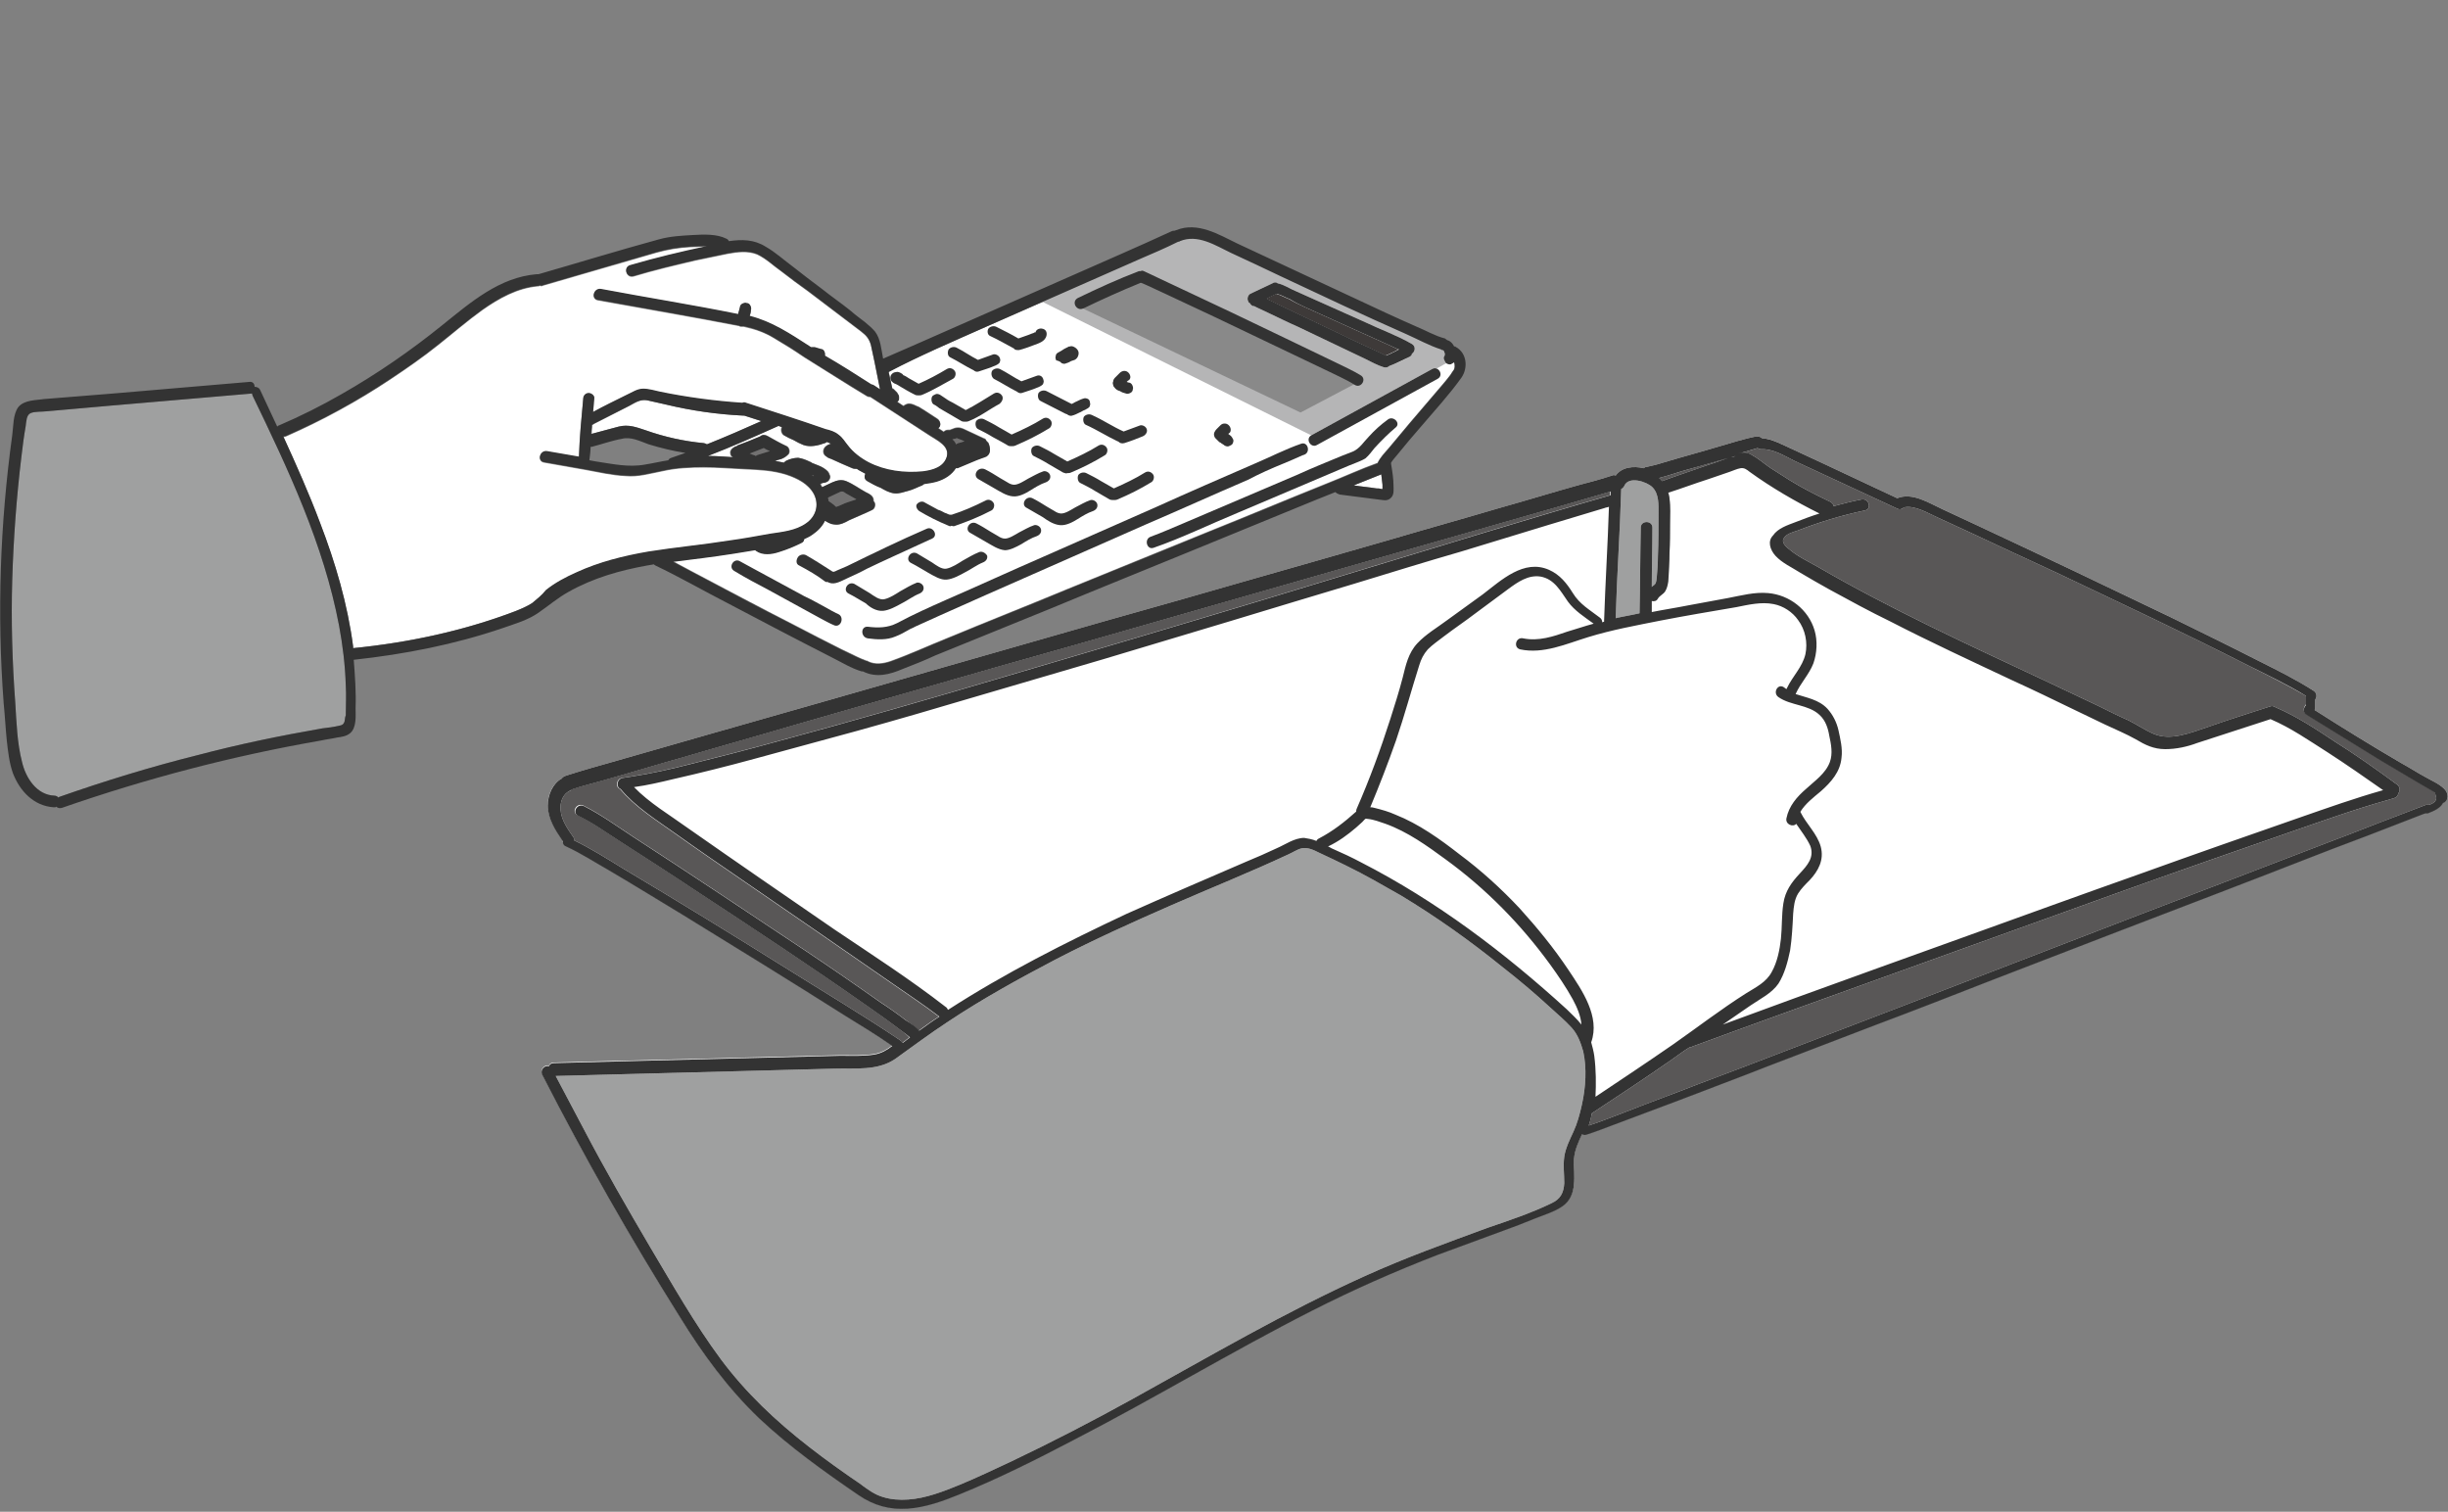 <?xml version="1.0" encoding="UTF-8"?>
<!-- Generator: Adobe Illustrator 28.3.0, SVG Export Plug-In . SVG Version: 6.00 Build 0)  -->
<svg xmlns="http://www.w3.org/2000/svg" xmlns:xlink="http://www.w3.org/1999/xlink" version="1.1" id="レイヤー_1" x="0px" y="0px" viewBox="0 0 400 247" style="enable-background:new 0 0 400 247;" xml:space="preserve">
<rect x="0" y="0" width="400" height="247" fill="#808080" stroke="none"/>
<style type="text/css">
	.st0{fill:#FFFFFF;}
	.st1{fill:#B5B5B6;}
	.st2{fill:#595757;}
	.st3{fill:#9FA0A0;}
	.st4{fill:#727171;}
	.st5{fill:#3E3A39;}
	.st6{fill:#898989;}
	.st7{fill:#333333;}
</style>
<g>
	<path class="st0" d="M161.1,53.4c8.4-3.7,16.8-7.4,25.2-11.1c2.1-0.9,4.2-1.8,6.3-2.8c0.1,0,0.2,0,0.3-0.1c2.9-1.2,5.8,0.7,8.3,1.9   c2.8,1.3,5.6,2.6,8.3,3.9c6.8,3.2,13.6,6.4,20.4,9.4c1.9,0.8,3.8,1.9,5.8,2.5c0.1,0,0.1,0.1,0.2,0.1c0,0,0,0,0,0   c0,0,0.1,0.1,0.1,0.1c0,0.1,0.1,0.1,0.1,0.2c0,0.1,0,0.1,0.1,0.2c0,0.1,0,0.1,0,0.2c0,0.1,0,0.2-0.1,0.3c0,0,0-0.1,0-0.1   c-0.1,0.2-0.1,0.4-0.1,0.6c0.1,0.2,0.2,0.5,0.4,0.6c0.2,0.1,0.5,0.2,0.7,0.1c0.2-0.1,0.3-0.1,0.5-0.3c0.1,0.3,0.1,0.5,0.1,0.8   c0,0.1-0.1,0.3-0.1,0.4c0,0,0,0,0,0c-0.2,0.3-0.5,0.7-0.6,0.9c-0.9,1.2-2,2.4-3,3.6c-2.4,2.8-4.8,5.6-7.1,8.4   c-0.6,0.7-1.4,1.5-1.8,2.4c-2.8,1-5.6,2.3-8.4,3.4c-6.5,2.6-12.9,5.3-19.4,7.9c-7.7,3.1-15.4,6.3-23.1,9.4   c-6.5,2.7-13.1,5.3-19.6,8c-3,1.2-6,2.6-9.1,3.7c-1.2,0.4-2.5,0.6-3.7,0c-0.1-0.1-0.2-0.1-0.3-0.1c-0.1,0-0.1-0.1-0.2-0.1   c-0.1,0-0.1,0-0.2-0.1c0,0,0,0,0,0c0,0,0,0-0.1,0c-0.3-0.1-0.6-0.3-0.9-0.4c-0.9-0.4-1.8-0.9-2.7-1.3c-2.6-1.3-5.1-2.6-7.6-3.9   c-5.7-2.9-11.3-5.9-17-8.9c-0.9-0.5-1.9-1-2.8-1.5c3.2-0.4,6.5-0.8,9.7-1.3c1.2-0.2,2.5-0.4,3.7-0.6c0,0,0.1,0.1,0.1,0.1   c1.1,0.8,2.6,0.6,3.8,0.2c1.3-0.4,2.5-0.9,3.7-1.5c0.2-0.1,0.4-0.3,0.4-0.6c0.4-0.2,0.9-0.4,1.3-0.7c0.9-0.6,1.6-1.4,2.1-2.3   c0.5,0.3,1,0.6,1.7,0.7c0.8,0.1,1.6-0.3,2.3-0.7c1.3-0.6,2.6-1.1,3.8-1.7c0.4-0.2,0.6-0.9,0.3-1.3c0,0-0.1-0.1-0.1-0.1   c0,0,0-0.1,0-0.1c0-0.8-0.7-1.1-1.3-1.4c-1.1-0.6-2-1.3-3.2-1.8c-0.8-0.3-1.5-0.1-2.2,0.2c-0.6,0.3-1.1,0.5-1.7,0.8   c-0.1-0.2-0.2-0.3-0.3-0.5c0,0,0,0,0.1,0c0.1-0.1,0.2-0.1,0.3-0.2c0.2,0,0.4,0,0.5-0.1c0.4-0.1,0.7-0.5,0.7-0.9   c0-0.1,0-0.2-0.1-0.3c0-0.2-0.2-0.5-0.3-0.6c-0.4-0.4-0.9-0.7-1.4-0.9c-0.3-0.1-0.7-0.3-1-0.4c-0.1,0-0.1,0-0.2-0.1c0,0,0,0,0,0   c-0.1-0.1-0.2-0.1-0.4-0.2c-0.6-0.3-1.2-0.5-1.8-0.6c-0.7,0-1.4,0.2-2,0.5c-0.1,0.1-0.3,0.2-0.3,0.3c-0.5-0.1-1-0.2-1.5-0.3   c0.3-0.1,0.6-0.2,1-0.3c0.5-0.2,0.8-0.4,1.2-0.8c0.3-0.4,0.1-1.1-0.3-1.3c-1.1-0.5-2.1-1.1-3.2-1.7c-0.4-0.2-0.8-0.1-1.1,0.1   c-1.2,0.5-2.4,1-3.6,1.4c-0.1,0-0.2,0.1-0.4,0.2c-0.1,0-0.2,0-0.3,0.1c-0.1,0.1-0.2,0.1-0.3,0.2c-0.3,0.2-0.5,0.6-0.4,0.9   c0,0.3,0.2,0.5,0.4,0.6c-1.4-0.1-2.7-0.2-4.1-0.2c3.9-1.5,7.7-3.2,11.5-4.9c0,0,0.1,0,0.1,0c0.2,0.1,0.3,0.1,0.5,0.2   c-0.2,0.4-0.1,1,0.3,1.3c0.5,0.3,1.1,0.6,1.6,0.8c0.5,0.3,1.1,0.6,1.6,0.8c1.1,0.4,2.4,0.1,3.5-0.3c0.1,0,0.2-0.1,0.3-0.2   c0.3,0.1,0.5,0.2,0.7,0.3c-0.3,0.1-0.6,0.2-0.9,0.5c-0.5,0.5-0.4,1.3,0.2,1.6c0.2,0.2,0.5,0.3,0.8,0.4c1.1,0.5,2.2,1,3.4,1.5   c0.2,0.1,0.5,0.1,0.8,0.1c0.4,0.3,0.9,0.5,1.4,0.8c-0.2,0.4-0.2,0.9,0.3,1.2c0.7,0.4,1.4,0.8,2.2,1.1c0.7,0.4,1.4,0.8,2.2,0.9   c0.8,0.1,1.5-0.2,2.3-0.4c0.8-0.2,1.5-0.6,2.3-0.9c0.1-0.1,0.2-0.1,0.3-0.3c0.7-0.1,1.4-0.2,2.1-0.4c1.3-0.4,2.4-1.1,3.1-2.2   c0.1,0,0.2,0,0.3,0c1-0.4,2.1-0.9,3.1-1.3c0.3-0.1,0.5-0.2,0.8-0.3c0.3-0.1,0.6-0.2,0.8-0.3c0.8-0.5,0.6-1.5,0.3-2.2   c-0.1-0.1-0.2-0.2-0.3-0.3c-0.1-0.2-0.2-0.4-0.4-0.4c-1-0.5-2-0.9-3-1.4c-0.6-0.3-1.1-0.5-1.8-0.3c-0.3,0.1-0.5,0.2-0.8,0.3   c0,0-0.1,0-0.1,0c0,0,0,0-0.1,0c0,0-0.1,0-0.1,0c0,0,0,0,0,0c-0.3,0-0.5,0.1-0.7,0.3c-0.3-0.2-0.6-0.4-0.9-0.6   c0.1-0.1,0.2-0.1,0.2-0.2c0.3-0.4,0.1-1-0.3-1.3c-0.8-0.5-1.5-1-2.3-1.5c-0.4-0.2-0.7-0.5-1.1-0.6c-0.6-0.3-1.3-0.6-1.9-0.2   c-0.1,0-0.2,0.1-0.2,0.2c-0.4-0.2-0.8-0.5-1.1-0.7c0.1-0.1,0.1-0.1,0.2-0.2c0-0.1,0.1-0.1,0.1-0.2c0-0.2,0-0.3,0-0.5   c0-0.1-0.1-0.3-0.2-0.4c0-0.1-0.1-0.1-0.1-0.2c-0.1-0.1-0.2-0.2-0.3-0.3c-0.1-0.1-0.2-0.2-0.3-0.3c-0.1,0-0.2-0.1-0.2-0.1   c-0.2-0.9-0.4-1.8-0.6-2.7C150.3,58.1,155.7,55.8,161.1,53.4z"></path>
	<polygon class="st1" points="172.6,47.6 195.1,37.8 238.7,58 214.8,71.4 169.5,48.9  "></polygon>
	<path class="st0" d="M399.4,128.9c-0.9-0.9-2.2-1.4-3.2-2c-1.3-0.7-2.5-1.5-3.8-2.2c-4.8-2.8-9.5-5.7-14.2-8.7   c0.1-0.1,0.1-0.3,0.1-0.5c0-0.4,0-0.8,0-1.2c0.3-0.4,0.3-1-0.2-1.4c-2.8-1.8-5.8-3.3-8.8-4.8c-4.9-2.5-9.8-4.9-14.7-7.3   c-10.4-5-20.9-10-31.4-14.9c-1.9-0.9-3.9-1.8-5.8-2.7c-2.2-1-4.9-2.8-7.4-1.8c0,0,0,0,0,0c-3.8-1.8-7.5-3.5-11.3-5.3   c-1.9-0.9-3.9-1.8-5.8-2.7c-1.6-0.7-3.2-1.7-5-1.8c-0.2-0.2-0.5-0.3-0.9-0.3c-2.1,0.4-4.2,1.1-6.3,1.7c-3,0.9-6,1.7-9,2.6   c-0.9,0.3-1.8,0.5-2.7,0.7c-0.2,0-0.3,0.1-0.4,0.2c-1.7-0.4-3.6-0.2-4.6,1.2c-0.2-0.1-0.4-0.1-0.6,0c-1.8,0.6-3.7,1.1-5.6,1.6   c-4.3,1.2-8.5,2.5-12.8,3.7c-6.1,1.8-12.2,3.5-18.3,5.3c-7.3,2.1-14.6,4.2-22,6.3c-8,2.3-16,4.6-23.9,6.8c-8,2.3-16.1,4.6-24.1,6.9   c-7.6,2.2-15.1,4.3-22.7,6.5c-6.4,1.8-12.9,3.7-19.3,5.5c-4.8,1.4-9.5,2.7-14.3,4.1c-2.5,0.7-5,1.4-7.5,2.2   c-0.2,0.1-0.4,0.1-0.6,0.2c-0.2,0.1-0.4,0.2-0.5,0.4c-1.5,0.8-2.3,2.6-2.3,4.3c0,2.1,1.2,4,2.3,5.6c0.1,0.1,0.1,0.1,0.2,0.2   c-0.1,0.3,0,0.7,0.5,0.9c2.4,1.1,4.7,2.6,7,3.9c4.1,2.4,8.1,4.9,12.1,7.3c8.8,5.4,17.7,10.9,26.4,16.4c2.6,1.6,5.2,3.3,7.8,5   c-0.9,0.7-1.8,1.2-2.9,1.4c-1.8,0.3-3.8,0.2-5.6,0.2c-3.9,0.1-7.9,0.2-11.8,0.3c-7.9,0.2-15.7,0.4-23.6,0.6   c-3.8,0.1-7.6,0.2-11.4,0.3c-0.4,0-0.7,0.2-0.8,0.5c-0.7-0.2-1.5,0.6-1.1,1.4c6.9,13.5,14.4,26.7,22.5,39.6   c3.7,6,7.8,11.6,12.9,16.5c5,4.7,10.6,8.7,16.3,12.6c2.5,1.7,5.1,2.4,8,2.2c2.9-0.2,5.7-1.2,8.4-2.3c6.4-2.6,12.6-5.7,18.7-8.9   c13.2-6.8,25.9-14.5,39.1-21.2c6.7-3.4,13.5-6.4,20.5-9.1c3.5-1.3,7.1-2.6,10.6-3.9c1.7-0.6,3.5-1.3,5.2-2c1.5-0.6,3.2-1.1,4.5-2   c2.6-1.8,1.8-5.1,1.9-7.8c0.1-1.4,0.7-2.7,1.3-4c0.2,0.1,0.4,0.2,0.7,0.1c1.6-0.5,3.1-1.1,4.7-1.7c3.5-1.3,6.9-2.6,10.4-3.9   c4.9-1.9,9.8-3.7,14.6-5.6c5.8-2.2,11.7-4.5,17.5-6.7c6.4-2.4,12.8-4.9,19.2-7.4c6.4-2.5,12.8-4.9,19.2-7.4c6-2.3,12-4.6,18-6.9   c5.2-2,10.4-4,15.5-6c3.8-1.5,7.7-2.9,11.5-4.4c2.1-0.8,4.1-1.6,6.2-2.4c0.1,0,0.2-0.1,0.3-0.1c0.1,0,0.3,0,0.4,0   c1-0.4,2-0.8,2.5-1.7C400.2,130.8,400.1,129.6,399.4,128.9z"></path>
	<path class="st2" d="M275.8,76.7c2.5-0.7,5.1-1.5,7.6-2.2c-0.2,0.1-0.4,0.1-0.6,0.2c-1.3,0.4-2.5,0.9-3.8,1.3   c-2.5,0.9-5,1.7-7.4,2.6c-0.2-0.2-0.3-0.4-0.5-0.5C272.7,77.7,274.3,77.1,275.8,76.7z"></path>
	<path class="st0" d="M290.1,90.8c1.1,1.2,2.7,1.9,4.1,2.8c1.5,0.9,3.1,1.8,4.7,2.7c3.3,1.8,6.6,3.6,9.9,5.2   c6.6,3.4,13.3,6.5,20.1,9.7c3.3,1.5,6.6,3.1,9.9,4.7c1.7,0.8,3.5,1.7,5.2,2.5c1.7,0.8,3.4,1.5,5,2.4c1.5,0.9,2.9,1.6,4.8,1.6   c1.8,0,3.6-0.4,5.2-1c4-1.3,8-2.6,12-3.9c3.3,1.4,6.3,3.5,9.3,5.4c3.1,2,6.1,4.1,9.1,6.2c-4.6,1.3-9.1,2.9-13.7,4.5   c-8.6,3-17.2,6-25.8,9.1c-9.9,3.5-19.8,7.1-29.8,10.7c-8.9,3.2-17.8,6.4-26.6,9.6c-4,1.4-8,2.9-12,4.3c1.5-1,3-2.1,4.5-3.1   c1.6-1.1,3.5-2,4.6-3.6c1-1.6,1.5-3.5,1.9-5.4c0.3-2,0.4-4,0.5-6c0.1-1.2,0.2-2.3,0.8-3.3c0.5-0.8,1.2-1.5,1.9-2.2   c1.4-1.5,2.4-3.3,1.8-5.5c-0.6-2.1-2.3-3.6-3.3-5.6c0,0,0,0,0,0c0.8-1.3,2.1-2.3,3.3-3.3c1.7-1.5,3.2-3.2,3.4-5.5   c0.2-1.5-0.2-3.1-0.5-4.5c-0.3-1.3-0.9-2.5-1.8-3.5c-1.4-1.5-3.4-1.8-5.2-2.4c0,0,0,0,0,0c0.8-1.8,2.2-3.2,2.9-5   c0.6-1.7,0.7-3.7,0.2-5.4c-1-3.4-4.1-5.8-7.6-6.1c-2.2-0.2-4.4,0.4-6.5,0.8c-2.2,0.4-4.3,0.8-6.5,1.2c-2,0.4-4,0.7-6,1.1   c0-0.6,0-1.2,0-1.8c0.4,0.1,0.8,0,1-0.4c0.3-0.5,0.9-0.7,1.2-1.2c0.3-0.5,0.4-1,0.5-1.6c0.1-1.6,0.2-3.1,0.2-4.7   c0.1-1.6,0.1-3.1,0.1-4.7c0-1.4,0.1-2.8-0.1-4.1c0-0.3-0.1-0.7-0.2-1c2.2-0.7,4.3-1.5,6.5-2.2c1.2-0.4,2.3-0.8,3.5-1.2   c0.6-0.2,1.2-0.5,1.8-0.6c0.6-0.1,1,0.2,1.5,0.6c3.6,2.6,7.5,4.8,11.5,6.8c-1.3,0.4-2.6,0.9-3.9,1.4c-1.3,0.5-2.9,1-3.7,2.2   C288.8,88.4,289.2,89.8,290.1,90.8z"></path>
	<path class="st0" d="M154.9,165c0-0.2-0.2-0.4-0.4-0.6c-5.8-4.5-12-8.5-18.1-12.6c-8-5.5-16-11-24-16.6c-2.9-2.1-6.3-4.1-8.8-6.7   c2.2-0.3,4.3-0.8,6.4-1.3c4.4-1,8.8-2.1,13.2-3.3c5.6-1.5,11.3-3.1,16.9-4.6c6.5-1.8,13-3.7,19.4-5.6c6.9-2,13.9-4.1,20.8-6.1   c7-2.1,14-4.2,21-6.3c6.6-2,13.2-4,19.9-6c5.9-1.8,11.7-3.6,17.6-5.3c4.7-1.4,9.4-2.9,14.1-4.3c3.1-0.9,6.2-1.9,9.3-2.8   c0.2-0.1,0.5-0.1,0.7-0.2c-0.2,6.3-0.6,12.5-0.8,18.8c-0.1,0-0.2,0-0.3,0.1c0-0.3-0.1-0.6-0.4-0.8c-1.7-1.3-3.3-2.2-4.4-4   c-1-1.6-2.1-3-3.9-3.8c-4.1-1.8-7.8,1.7-10.8,4c-1.9,1.4-3.9,2.8-5.8,4.2c-1.6,1.2-3.5,2.3-4.9,3.8c-1.5,1.6-1.9,3.6-2.4,5.6   c-0.6,2.3-1.3,4.5-2,6.7c-1.6,5-3.4,9.9-5.5,14.7c-0.1,0.2-0.1,0.4-0.1,0.5c-1.9,1.7-3.8,3.2-6.1,4.4c-0.2,0.1-0.3,0.2-0.4,0.4   c-0.7-0.3-1.4-0.5-2-0.5c-1.6,0-3.1,1.1-4.5,1.7c-1.7,0.8-3.3,1.5-5,2.2c-6.5,2.8-13,5.6-19.5,8.5C174.1,154,164.2,159,154.9,165z"></path>
	<path class="st0" d="M221.6,135.2c0.3-0.3,0.7-0.6,1-0.9c0.5-0.5,0.4-0.6,0.9-0.5c1,0.1,2,0.5,2.9,0.8c3.6,1.3,6.8,3.6,9.8,5.8   c6.6,4.8,12.3,10.6,17.1,17.2c1.3,1.8,2.6,3.7,3.7,5.7c0.7,1.3,1.3,2.7,1.4,4.1c-0.7-0.9-1.6-1.7-2.4-2.5   c-10.2-9.3-21.3-17.7-33.6-24c-1.5-0.8-3-1.5-4.6-2.2c-0.3-0.1-0.5-0.3-0.8-0.4C218.7,137.5,220.2,136.4,221.6,135.2z"></path>
	<path class="st0" d="M260.5,172.5c-0.1-0.7-0.3-1.5-0.5-2.2c1.5-4.2-1.5-8.5-3.7-11.8c-2.4-3.6-5.1-6.9-8-10.1   c-3-3.2-6.3-6.2-9.8-8.8c-3.2-2.5-6.7-5-10.5-6.5c-1.1-0.5-2.2-0.8-3.4-1.1c-0.3-0.1-0.5-0.1-0.7-0.1c1.5-3.6,2.9-7.2,4.2-10.9   c1.4-4.1,2.5-8.2,3.8-12.3c0.3-1,0.7-1.8,1.4-2.6c0.8-0.8,1.7-1.4,2.6-2.1c1.7-1.3,3.5-2.5,5.2-3.8c1.8-1.3,3.6-2.7,5.4-4   c1.5-1.1,3.2-2.3,5.2-2c2.3,0.4,3.3,2.4,4.5,4.1c1.1,1.5,2.7,2.5,4.2,3.6c-1.5,0.4-2.9,0.9-4.3,1.3c-2.3,0.8-4.7,1.6-7.2,1.1   c-1.2-0.3-1.7,1.5-0.5,1.8c3.8,0.8,7.5-0.9,11.1-2c3.9-1.2,7.8-1.9,11.8-2.7c4.1-0.8,8.3-1.5,12.4-2.2c2-0.4,4.1-0.9,6.1-0.5   c1.6,0.3,3.1,1.3,4,2.6c1.2,1.6,1.6,3.7,1.2,5.6c-0.5,2.1-2.1,3.6-3,5.5c0,0.1-0.1,0.1-0.1,0.2c-0.1-0.1-0.3-0.2-0.4-0.3   c-1-0.7-1.9,0.9-0.9,1.6c2,1.4,4.9,1.2,6.7,2.9c1,0.9,1.4,2.2,1.6,3.4c0.3,1.4,0.6,2.9,0.1,4.3c-0.7,1.9-2.5,3.1-3.9,4.4   c-1.5,1.3-2.8,2.8-3.2,4.8c-0.2,1,1.1,1.5,1.6,0.9c0.8,1.2,1.7,2.3,2.3,3.6c0.7,1.9-0.5,3.2-1.7,4.5c-1.4,1.5-2.4,2.9-2.7,4.9   c-0.3,1.9-0.2,3.9-0.4,5.8c-0.2,1.8-0.6,3.8-1.5,5.4c-0.9,1.7-2.6,2.5-4.2,3.5c-4.1,2.6-8,5.6-12,8.4c-4.2,2.9-8.4,5.7-12.7,8.5   C260.8,177.1,260.8,174.8,260.5,172.5z"></path>
	<path class="st3" d="M265.4,79.4c0.7-1.7,3.7-0.7,4.6,0.2c1.1,1.1,1,2.9,1,4.3c0,2.3,0,4.7-0.1,7c0,1.2-0.1,2.4-0.2,3.6   c-0.1,0.7-0.1,0.9-0.7,1.3c0,0-0.1,0.1-0.1,0.1c0-3.2,0.1-6.5,0.1-9.7c0-1.2-1.9-1.2-1.9,0c-0.1,4.7-0.1,9.3-0.2,14   c-1.3,0.3-2.6,0.5-3.9,0.8c0.2-7,0.7-14,0.9-21c0,0,0-0.1,0-0.1C265.1,79.8,265.3,79.6,265.4,79.4z"></path>
	<path class="st2" d="M147,169.9c-6.1-4.1-12.5-7.9-18.7-11.8c-8.8-5.5-17.6-10.9-26.5-16.2c-2.6-1.6-5.3-3.3-8-4.6   c0-0.2,0-0.4-0.1-0.5c-0.9-1.3-2-2.8-2.1-4.5c-0.1-1.2,0.3-2.5,1.5-3.1c0.1,0,0.2-0.1,0.2-0.2c1.7-0.6,3.5-1,5.2-1.5   c4.3-1.2,8.5-2.5,12.8-3.7c6.1-1.8,12.2-3.5,18.3-5.3c7.3-2.1,14.6-4.2,22-6.3c8-2.3,16-4.6,23.9-6.8c8-2.3,16.1-4.6,24.1-6.9   c7.6-2.2,15.1-4.3,22.7-6.5c6.4-1.8,12.9-3.7,19.3-5.5c4.8-1.4,9.5-2.7,14.3-4.1c2.4-0.7,4.8-1.4,7.2-2.1c0,0.2,0,0.4,0,0.6   c-7,2-13.9,4.1-20.9,6.2c-12.1,3.7-24.1,7.3-36.2,11c-13.9,4.2-27.8,8.3-41.7,12.4c-12.5,3.7-25,7.3-37.6,10.7   c-4.7,1.3-9.4,2.5-14.2,3.7c-3.1,0.8-6.3,1.5-9.5,2c-0.6,0.1-0.6,0.1-1.3,0.2c-1,0.1-1.2,1.5-0.4,1.8c2.4,2.9,5.9,5.1,9,7.3   c3.5,2.5,7,4.9,10.5,7.3c8.3,5.7,16.6,11.4,24.8,17.1c2.6,1.8,5.3,3.6,7.8,5.5c-1.1,0.7-2.2,1.5-3.3,2.3c-0.6-0.7-1.4-1.2-2.2-1.8   c-1.3-1-2.7-2-4.1-2.9c-4.1-2.9-8.3-5.8-12.5-8.6c-9.3-6.2-18.6-12.4-28-18.5c-2.6-1.7-5.2-3.6-8-5c-1.1-0.5-2,1.1-0.9,1.6   c2.3,1.1,4.5,2.7,6.7,4.1c4.2,2.7,8.4,5.4,12.6,8.2c9.3,6.1,18.7,12.3,27.8,18.7c1.7,1.2,3.3,2.3,5,3.6c0.8,0.6,1.4,1,2.1,1.7   c-0.4,0.3-0.8,0.6-1.2,0.9c0,0,0,0,0,0C147.2,170.1,147.1,170,147,169.9z"></path>
	<path class="st3" d="M257.1,184.9c-0.6,1.3-1.3,2.7-1.5,4.1c-0.2,1.4,0,2.9,0,4.3c-0.1,1.6-0.6,2.6-2.1,3.3   c-3.3,1.6-6.9,2.8-10.4,4c-6.8,2.5-13.5,4.9-20.1,7.9c-13.1,5.9-25.5,13.2-38,20.1c-6.5,3.6-13.1,7-19.8,10.2   c-2.8,1.3-5.5,2.6-8.4,3.8c-2.7,1.1-5.5,2.2-8.4,2.4c-1.4,0.1-2.8,0-4.1-0.4c-1.4-0.4-2.6-1.3-3.8-2.2c-2.8-1.9-5.6-3.9-8.3-6   c-5.4-4.2-10.3-8.8-14.4-14.3c-4.3-5.8-7.9-12.2-11.6-18.4c-3.7-6.3-7.4-12.7-10.8-19.2c-1.5-2.9-3.1-5.8-4.6-8.7   c15.2-0.4,30.4-0.8,45.6-1.2c3.3-0.1,7,0.4,9.9-1.6c2.8-2,5.6-4.1,8.5-6c5.7-3.8,11.7-7.1,17.8-10.3c6.2-3.2,12.4-6,18.8-8.8   c6.4-2.8,12.9-5.4,19.1-8.3c0.7-0.3,1.4-0.8,2.2-1c1-0.2,2,0.3,2.8,0.7c1.5,0.7,3,1.4,4.4,2.1c3.1,1.5,6,3.2,9,4.9   c5.8,3.5,11.3,7.4,16.6,11.7c2.7,2.1,5.3,4.3,7.8,6.6c1.2,1.1,2.4,2.1,3.5,3.3c1,1.1,1.5,2.5,1.9,3.9c0.6,2.8,0.4,5.8-0.2,8.6   C258.1,182.2,257.7,183.6,257.1,184.9z"></path>
	<path class="st2" d="M397.9,130.9c-0.2,0.3-0.7,0.5-1,0.6c-0.1,0-0.3,0-0.5,0c-1.6,0.6-3.1,1.2-4.7,1.8c-3.5,1.3-6.9,2.7-10.4,4   c-4.9,1.9-9.7,3.7-14.6,5.6c-5.8,2.2-11.7,4.5-17.5,6.7c-6.4,2.5-12.8,4.9-19.2,7.4c-6.4,2.5-12.8,4.9-19.2,7.4   c-6,2.3-12,4.6-18,6.9c-5.2,2-10.4,4-15.5,5.9c-3.8,1.5-7.7,2.9-11.5,4.4c-2.1,0.8-4.1,1.6-6.2,2.3c0,0,0,0,0,0   c0.2-0.7,0.4-1.3,0.5-2c4.4-2.9,8.8-5.8,13.1-8.8c1-0.7,1.9-1.4,2.9-2c0.1,0,0.3,0,0.4-0.1c4.9-1.8,9.8-3.6,14.8-5.4   c8.6-3.1,17.2-6.2,25.8-9.3c9.9-3.6,19.8-7.1,29.7-10.7c8.9-3.2,17.8-6.3,26.7-9.4c5.5-1.9,11-3.9,16.7-5.5c0.3-0.1,0.7-0.2,1-0.3   c0.4-0.1,0.6-0.4,0.7-0.8c0.3-0.4,0.3-1-0.2-1.4c-3.4-2.5-6.8-4.9-10.3-7.1c-3-2-6.2-4.1-9.5-5.5c-0.1,0-0.1-0.1-0.2-0.1   c-0.2-0.1-0.4-0.2-0.7-0.1c-3.4,1.1-6.9,2.2-10.3,3.4c-2.7,0.9-6,2.3-8.8,1.1c-1.4-0.6-2.7-1.5-4.1-2.2c-1.6-0.7-3.2-1.5-4.8-2.3   c-3.1-1.5-6.2-2.9-9.3-4.4c-12.4-5.8-24.8-11.5-36.7-18.4c-1.6-0.9-3.3-1.7-4.7-2.9c-0.5-0.4-1.3-1.1-0.8-1.8   c0.4-0.7,1.6-1,2.2-1.2c3.6-1.4,7.2-2.5,11-3.3c1.2-0.2,0.7-2-0.5-1.8c-1.6,0.3-3.1,0.7-4.6,1.1c0-0.3-0.2-0.5-0.5-0.7   c-2.3-1.1-4.5-2.2-6.6-3.5c-1.1-0.7-2.2-1.4-3.3-2.1c-1-0.7-1.9-1.5-3-2.1c-0.7-0.4-1.4-0.4-2.1-0.2c0.4-0.1,0.7-0.2,1.1-0.3   c0.7-0.2,1.4-0.4,2-0.6c0.1,0.1,0.3,0.2,0.6,0.2c1.9-0.1,3.8,1.1,5.4,1.9c1.9,0.9,3.7,1.7,5.6,2.6c3.7,1.7,7.5,3.5,11.2,5.2   c0.4,0.2,0.8,0.1,1.1-0.2c1.8-0.4,4,1,5.6,1.7c1.7,0.8,3.3,1.5,5,2.3c4.7,2.2,9.4,4.4,14.2,6.6c10.5,5,21,9.9,31.4,15.2   c3.2,1.6,6.4,3.2,9.5,5c0,0,0,0,0,0c0,0.4,0,0.9,0,1.3c0,0,0,0,0,0.1c-0.4,0.4-0.6,1.2,0.1,1.6c4,2.5,8,4.9,12,7.4   c2,1.2,3.9,2.3,5.9,3.5c1,0.6,2.1,1.2,3.1,1.8C397.9,130.1,398.3,130.3,397.9,130.9z"></path>
	<path class="st0" d="M224.9,79.8c-1.2-0.2-2.5-0.3-3.7-0.5c1.5-0.6,3-1.2,4.5-1.8c0,0,0,0,0,0c0.1,0.6,0.1,1.1,0.2,1.7   c0,0.2,0,0.5,0,0.7c-0.1,0-0.2,0-0.2,0C225.4,79.8,225.2,79.8,224.9,79.8z"></path>
	<path class="st4" d="M133,77.7c0,0,0,0.1-0.1,0.1c-0.2-0.1-0.3-0.3-0.5-0.4c0,0,0,0,0.1,0C132.6,77.6,132.8,77.7,133,77.7z"></path>
	<path class="st0" d="M133.9,78.3C133.9,78.3,133.9,78.3,133.9,78.3C133.9,78.3,133.9,78.3,133.9,78.3   C133.9,78.3,133.9,78.3,133.9,78.3C133.9,78.3,133.9,78.3,133.9,78.3z"></path>
	<path class="st0" d="M133.9,78.3C133.9,78.3,133.9,78.3,133.9,78.3C134,78.3,134,78.3,133.9,78.3C134,78.3,134,78.3,133.9,78.3   C133.9,78.3,133.9,78.3,133.9,78.3C133.9,78.3,133.9,78.3,133.9,78.3z"></path>
	<path class="st4" d="M138.4,82.1c-0.6,0.2-1.1,0.5-1.7,0.7c0,0-0.1,0-0.1,0c-0.1-0.1-0.2-0.1-0.2-0.2c-0.3-0.2-0.5-0.4-0.8-0.6   c-0.1,0-0.1-0.1-0.2-0.1c0-0.2-0.1-0.4-0.1-0.6c0.6-0.3,1.1-0.5,1.7-0.8c0.2-0.1,0.4-0.2,0.6-0.2c0.2,0,0.5,0.2,0.6,0.3   c0.5,0.3,1.1,0.6,1.6,0.9c0,0,0.1,0,0.1,0.1C139.4,81.8,138.9,81.9,138.4,82.1z"></path>
	<path class="st4" d="M124.8,73.2c0.3,0.2,0.7,0.4,1,0.5c-0.6,0.2-1.3,0.4-1.9,0.6c-0.1,0-0.3,0.1-0.4,0.2c-0.1,0-0.1-0.1-0.2-0.1   c-0.3-0.1-0.6-0.2-0.9-0.3C123.2,73.8,124,73.5,124.8,73.2z"></path>
	<path class="st0" d="M121.4,67.9c0.1,0,0.2,0,0.2,0c0.9,0.3,1.9,0.6,2.8,0.9c-2.9,1.3-5.9,2.6-8.9,3.8c-0.1-0.1-0.3-0.2-0.5-0.2   c-3.2-0.3-6.4-1-9.5-2.1c-1.5-0.5-2.8-1-4.4-0.6c-1.5,0.4-3,0.8-4.4,1.2c0-0.5,0.1-1,0.1-1.5c0.1,0,0.2,0,0.2-0.1c2-1,3.9-2,5.9-3   c0.9-0.5,1.8-1.1,2.9-0.9c1,0.2,2.1,0.5,3.1,0.7C113,67.1,117.2,67.7,121.4,67.9z"></path>
	<path class="st4" d="M156,71.7C156,71.7,156,71.7,156,71.7c0.1,0,0.2,0,0.2-0.1c0,0,0,0,0,0c0,0,0,0,0.1,0c0,0,0.2,0.1,0.2,0.1   c0.1,0,0.2,0.1,0.3,0.1c0.2,0.1,0.5,0.2,0.7,0.3c-0.3,0.1-0.6,0.2-1,0.3c-0.1,0-0.2,0.1-0.4,0.2c-0.2-0.3-0.3-0.6-0.6-0.9   c0.1,0,0.2-0.1,0.3-0.1C155.9,71.7,156,71.7,156,71.7z"></path>
	<path class="st0" d="M156.6,74.3C156.6,74.3,156.6,74.3,156.6,74.3C156.6,74.3,156.6,74.3,156.6,74.3   C156.6,74.3,156.6,74.3,156.6,74.3z"></path>
	<path class="st3" d="M56.2,118.1c-0.2,0.4-0.5,0.4-0.9,0.5c-0.9,0.2-1.7,0.3-2.6,0.4c-6.9,1.2-13.7,2.6-20.5,4.4   c-7.6,1.9-15.1,4.2-22.5,6.8c-0.1,0-0.1,0.1-0.2,0.1c-0.1-0.2-0.4-0.3-0.6-0.3c-2.9-0.1-4.7-2.9-5.3-5.5c-0.8-3.1-0.9-6.4-1.1-9.6   c-0.5-6.7-0.7-13.5-0.5-20.2c0.2-6.7,0.7-13.5,1.5-20.1c0.2-1.7,0.4-3.3,0.7-5c0.1-0.7,0.1-1.8,0.8-2.1c0.7-0.3,1.8-0.2,2.6-0.3   c3.4-0.3,6.8-0.6,10.2-0.9c7.8-0.7,15.5-1.3,23.3-2c0,0,0.1,0,0.1,0c0,0.1,0,0.2,0.1,0.4c5.8,12,11.6,24.3,14.1,37.5   c0.6,3.2,1,6.5,1.1,9.8c0.1,1.6,0,3.3,0,4.9C56.3,117.3,56.4,117.8,56.2,118.1z"></path>
	<path class="st0" d="M87,98.5c-0.9,0.6-1.9,1-2.9,1.4c-8.5,3.2-17.4,5.1-26.4,6c0-0.1,0-0.2,0-0.2c-0.9-6.9-2.9-13.7-5.4-20.2   c-1.8-4.8-3.9-9.5-6-14.1c0.2,0,0.3,0,0.5-0.1c5.9-2.6,11.6-5.7,17-9.3c2.7-1.8,5.3-3.6,7.8-5.6c2.4-1.9,4.7-3.9,7.2-5.7   c2.7-1.9,5.7-3.6,9.1-3.9c0.1,0,0.2,0,0.3-0.1c0.2,0.1,0.3,0.1,0.5,0c6.2-1.8,12.4-3.6,18.6-5.4c1.8-0.5,3.6-0.8,5.5-0.9   c0.8,0,1.8-0.1,2.7-0.1c-4.2,0.9-8.4,1.9-12.5,3.1c-1.2,0.3-0.7,2.1,0.5,1.8c3.3-1,6.7-1.8,10.1-2.6c1.8-0.4,3.5-0.7,5.3-1.1   c1.6-0.3,3.3-0.5,4.8,0.1c1.5,0.7,2.7,1.9,4,2.8c1.4,1.1,2.9,2.2,4.3,3.2c2.9,2.2,5.8,4.4,8.7,6.6c0.9,0.7,1.3,1.2,1.6,2.2   c0.2,0.9,0.4,1.8,0.6,2.8c0.3,1.5,0.6,3,0.9,4.5c-0.3-0.2-0.6-0.4-0.9-0.6c-0.2-0.1-0.3-0.2-0.5-0.2c-2.5-1.6-5-3.2-7.6-4.7   c0-0.1,0-0.1,0-0.2c0-0.2,0-0.3-0.1-0.5c-0.1-0.2-0.3-0.4-0.6-0.4c-0.3-0.1-0.7-0.2-1-0.3c-0.1,0-0.2,0-0.4,0c-0.1,0-0.1,0-0.2,0   c-0.1-0.1-0.2-0.1-0.3-0.2c-3.1-2-6.1-4-9.7-4.9c0.1-0.3,0.2-0.7,0.2-1c0.1-0.2,0-0.5-0.1-0.7c-0.1-0.2-0.3-0.4-0.6-0.4   c-0.2-0.1-0.5,0-0.7,0.1c-0.2,0.1-0.4,0.3-0.4,0.6c-0.1,0.4-0.2,0.7-0.3,1.1c-7.4-1.5-14.9-2.7-22.4-4.1c-1.2-0.2-1.7,1.6-0.5,1.8   c7.7,1.4,15.4,2.7,23.1,4.2c0.1,0.1,0.2,0.1,0.3,0.1c0.1,0,0.3,0,0.4,0c1.8,0.4,3.4,0.9,5,1.9c1.7,1,3.3,2,4.9,3.1   c3.4,2.1,6.8,4.3,10.3,6.4c0.2,0.1,0.3,0.1,0.5,0.1c3.2,2.1,6.5,4.2,9.7,6.3c1.2,0.8,3.3,1.7,2.8,3.5c-0.5,1.7-2.3,2.2-3.9,2.4   c-3,0.3-6.2-0.1-8.9-1.5c-1.3-0.7-2.5-1.6-3.4-2.8c-0.5-0.6-0.8-1.2-1.5-1.7c-0.6-0.5-1.3-0.7-2.1-0.9c-4.3-1.5-8.7-2.9-13-4.3   c-0.2-0.1-0.4-0.1-0.6,0c-4.5-0.3-9-0.9-13.4-1.8c-0.9-0.2-1.9-0.5-2.8-0.5c-1,0-1.8,0.6-2.7,1c-1.8,0.9-3.7,1.8-5.5,2.8   c0.1-0.7,0.1-1.5,0.2-2.2c0.1-0.5-0.5-0.9-0.9-0.9c-0.5,0-0.9,0.4-0.9,0.9c-0.3,3.2-0.6,6.3-0.7,9.5c-1.7-0.3-3.5-0.6-5.2-0.9   c-1.2-0.2-1.7,1.6-0.5,1.8c2.3,0.4,4.6,0.8,6.8,1.2c2.2,0.4,4.3,0.9,6.5,1c2.1,0.2,4-0.4,6.1-0.8c2.2-0.5,4.5-0.6,6.7-0.6   c2.3,0,4.5,0.2,6.8,0.3c2.3,0.1,4.5,0.2,6.7,0.9c1.8,0.6,3.6,1.5,4.5,3.2c0.9,1.8,0.3,3.7-1.3,4.8c-1.7,1.2-3.9,1.4-5.9,1.7   c-2.2,0.4-4.4,0.8-6.6,1.1c-4.4,0.7-8.8,1.1-13.2,1.8c-4.1,0.7-8.1,1.7-11.8,3.4c-1.8,0.8-3.5,1.7-5,2.9   C88.5,97.3,87.7,97.9,87,98.5z"></path>
	<path class="st0" d="M144.3,99.8c1-0.1,2.1-0.7,3-1.2c1-0.5,1.9-1.2,2.9-1.6c0.5-0.2,0.8-0.6,0.7-1.1c-0.1-0.5-0.7-0.8-1.1-0.7   c-1,0.4-1.8,0.9-2.7,1.4c-0.8,0.5-1.7,1.1-2.6,1.3c-0.8,0.2-1.8-0.6-2.4-1c-0.8-0.5-1.7-1-2.5-1.5c-1.1-0.5-2,1.1-0.9,1.6   c1,0.5,1.9,1.1,2.8,1.6C142.1,99.2,143.2,99.9,144.3,99.8z"></path>
	<path class="st0" d="M160,90.2c-1,0.4-1.8,0.9-2.7,1.4c-0.8,0.5-1.7,1.1-2.6,1.3c-0.8,0.2-1.8-0.6-2.4-1c-0.8-0.5-1.7-1-2.5-1.5   c-1.1-0.5-2,1.1-0.9,1.6c1,0.5,1.9,1.1,2.8,1.6c0.9,0.5,2,1.2,3,1.1c1-0.1,2.1-0.7,3-1.2c1-0.5,1.9-1.2,2.9-1.6   c0.5-0.2,0.8-0.6,0.7-1.1C161.1,90.4,160.5,90,160,90.2z"></path>
	<path class="st0" d="M166.9,88.9c0.8-0.5,1.6-1,2.5-1.3c0.5-0.2,0.8-0.6,0.7-1.1c-0.1-0.5-0.7-0.8-1.1-0.7   c-0.9,0.3-1.7,0.8-2.5,1.2c-0.7,0.4-1.6,1-2.3,1c-0.4,0-0.8-0.2-1.1-0.4c-0.4-0.2-0.8-0.5-1.2-0.7c-0.8-0.5-1.6-1-2.4-1.4   c-1.1-0.5-2,1.1-0.9,1.6c0.9,0.5,1.7,1,2.6,1.5c0.9,0.5,1.9,1.2,3,1.3C165,89.9,166,89.4,166.9,88.9z"></path>
	<path class="st0" d="M173.2,85.8c1,0.1,2.1-0.5,2.9-1c0.8-0.5,1.6-1,2.5-1.3c0.5-0.2,0.8-0.6,0.7-1.1c-0.1-0.5-0.7-0.8-1.1-0.7   c-0.9,0.3-1.7,0.8-2.5,1.2c-0.7,0.4-1.6,1-2.3,1c-0.4,0-0.8-0.2-1.1-0.4c-0.4-0.2-0.8-0.5-1.2-0.7c-0.8-0.5-1.6-1-2.4-1.4   c-1.1-0.5-2,1.1-0.9,1.6c0.9,0.5,1.7,1,2.6,1.5C171.1,85,172.1,85.7,173.2,85.8z"></path>
	<path class="st0" d="M159.9,78.3c0.9,0.5,1.7,1,2.6,1.5c0.9,0.5,1.9,1.2,3,1.3c1,0.1,2.1-0.5,2.9-1c0.8-0.5,1.6-1,2.5-1.3   c0.5-0.2,0.8-0.6,0.7-1.1c-0.1-0.5-0.7-0.8-1.1-0.7c-0.9,0.3-1.7,0.8-2.5,1.2c-0.7,0.4-1.6,1-2.3,1c-0.4,0-0.8-0.2-1.1-0.4   c-0.4-0.2-0.8-0.5-1.2-0.7c-0.8-0.5-1.6-1-2.4-1.4C159.8,76.1,158.8,77.7,159.9,78.3z"></path>
	<path class="st0" d="M182,81.6c0.2,0,0.3,0,0.5-0.1c1.9-0.8,3.7-1.7,5.5-2.8c0.4-0.2,0.6-0.9,0.3-1.3c-0.3-0.4-0.8-0.6-1.3-0.3   c-1.6,1-3.3,1.8-5.1,2.6c-0.7-0.4-1.4-0.8-2.1-1.2c-0.8-0.5-1.6-0.9-2.4-1.3c-0.4-0.2-1-0.1-1.3,0.3c-0.2,0.4-0.1,1.1,0.3,1.3   c0.8,0.4,1.6,0.8,2.4,1.3c0.8,0.5,1.6,0.9,2.4,1.4C181.5,81.7,181.8,81.7,182,81.6z"></path>
	<path class="st0" d="M174.4,77.3c0.2,0,0.3,0,0.5-0.1c1.9-0.8,3.7-1.7,5.5-2.8c0.4-0.2,0.6-0.9,0.3-1.3c-0.3-0.4-0.8-0.6-1.3-0.3   c-1.6,1-3.3,1.8-5.1,2.6c-0.7-0.4-1.4-0.8-2.1-1.2c-0.8-0.5-1.6-0.9-2.4-1.3c-0.4-0.2-1-0.1-1.3,0.3c-0.2,0.4-0.1,1.1,0.3,1.3   c0.8,0.4,1.6,0.8,2.4,1.3c0.8,0.5,1.6,0.9,2.4,1.4C174,77.3,174.2,77.4,174.4,77.3z"></path>
	<path class="st0" d="M164.7,72.8c0.2,0.1,0.4,0.1,0.7,0.1c0.2,0,0.3,0,0.5-0.1c1.9-0.8,3.7-1.7,5.5-2.8c0.4-0.2,0.6-0.9,0.3-1.3   c-0.3-0.4-0.8-0.6-1.3-0.3c-1.6,1-3.3,1.8-5.1,2.6c-0.7-0.4-1.4-0.8-2.1-1.2c-0.8-0.5-1.6-0.9-2.4-1.3c-0.4-0.2-1-0.1-1.3,0.3   c-0.2,0.4-0.1,1.1,0.3,1.3c0.8,0.4,1.6,0.8,2.4,1.3C163.1,71.9,163.9,72.3,164.7,72.8z"></path>
	<path class="st0" d="M163.7,64.6c-0.3-0.4-0.8-0.6-1.3-0.3c-1.5,0.9-3,1.9-4.6,2.7c-0.7-0.4-1.4-0.8-2.1-1.2   c-0.4-0.2-0.8-0.4-1.2-0.7c-0.3-0.2-0.6-0.4-0.9-0.6c-0.2-0.1-0.5-0.2-0.7-0.1c-0.2,0.1-0.5,0.2-0.6,0.4c-0.2,0.4-0.1,1.1,0.3,1.3   c0.3,0.1,0.6,0.4,0.9,0.6c0.4,0.2,0.8,0.5,1.2,0.7c0.8,0.5,1.6,0.9,2.4,1.4c0.2,0.1,0.4,0.1,0.7,0.1c0.2,0,0.4,0,0.5-0.1   c1.8-0.7,3.3-1.9,5-2.8C163.8,65.6,164,65,163.7,64.6z"></path>
	<path class="st0" d="M146.9,61C146.9,60.9,146.9,60.9,146.9,61L146.9,61z"></path>
	<path class="st0" d="M146.2,62.5C146.3,62.6,146.2,62.6,146.2,62.5L146.2,62.5z"></path>
	<path class="st0" d="M146.3,62.6c0,0,0.1,0,0.1,0C146.1,62.6,146.2,62.6,146.3,62.6z"></path>
	<path class="st0" d="M155.3,58.4c1.2,0.6,2.4,1.4,3.6,2c0.1,0,0.1,0,0.2,0.1c0.2,0.2,0.5,0.3,0.9,0.2c0.9-0.3,1.9-0.6,2.8-1   c0.2-0.1,0.4-0.2,0.6-0.4c0.1-0.2,0.2-0.5,0.1-0.7c-0.1-0.5-0.7-0.8-1.1-0.7c-0.8,0.3-1.7,0.6-2.5,0.9c-1.2-0.6-2.3-1.4-3.5-2   c-0.4-0.2-1-0.1-1.3,0.3C154.8,57.5,154.8,58.2,155.3,58.4z"></path>
	<path class="st0" d="M169.4,61.4c-0.8,0.3-1.7,0.6-2.5,0.9c-1.2-0.6-2.3-1.4-3.5-2c-0.4-0.2-1-0.1-1.3,0.3c-0.2,0.4-0.1,1,0.3,1.3   c1.2,0.6,2.4,1.4,3.6,2c0.1,0,0.1,0,0.2,0.1c0.2,0.2,0.5,0.3,0.9,0.2c0.9-0.3,1.9-0.6,2.8-1c0.2-0.1,0.4-0.2,0.6-0.4   c0.1-0.2,0.2-0.5,0.1-0.7C170.4,61.5,169.9,61.2,169.4,61.4z"></path>
	<path class="st0" d="M177.8,65.2c-0.2-0.1-0.5-0.2-0.7-0.1c-0.4,0.1-0.8,0.3-1.2,0.5c-0.3,0.1-0.5,0.3-0.8,0.4   c-1.4-0.7-2.7-1.4-4.1-2.1c-0.4-0.2-1-0.1-1.3,0.3c-0.2,0.4-0.1,1.1,0.3,1.3c1.4,0.7,2.7,1.4,4.1,2.1c0.1,0.1,0.2,0.1,0.3,0.1   c0,0,0,0,0.1,0.1c0.2,0.1,0.5,0.2,0.7,0.1c0.4-0.1,0.8-0.3,1.2-0.5c0.3-0.2,0.6-0.3,0.8-0.4c0.1,0,0.1-0.1,0.2-0.1   c0.2-0.1,0.4-0.2,0.6-0.4c0.1-0.2,0.2-0.5,0.1-0.7C178.1,65.6,178,65.3,177.8,65.2z"></path>
	<path class="st0" d="M177.1,68.1c-0.2,0.4-0.1,1.1,0.3,1.3c1.8,0.8,3.5,1.9,5.2,2.7c0.1,0,0.1,0,0.2,0.1c0.2,0.2,0.5,0.3,0.9,0.2   c1-0.3,2-0.7,3-1.1c0.5-0.2,0.8-0.7,0.7-1.1c-0.1-0.5-0.7-0.8-1.1-0.7c-0.9,0.3-1.8,0.7-2.7,1c-1.8-0.8-3.4-1.9-5.2-2.7   C178,67.6,177.4,67.7,177.1,68.1z"></path>
	<path class="st0" d="M161.8,54.9c1.3,0.6,2.5,1.3,3.8,2c0,0,0.1,0,0.1,0c0.2,0.2,0.5,0.3,0.8,0.2c0.8-0.2,1.6-0.5,2.4-0.8   c0.8-0.3,1.9-0.6,2.1-1.6c0.1-0.5-0.1-1-0.7-1.1c-0.4-0.1-1,0.1-1.1,0.6c0,0,0,0-0.1,0c0,0,0,0,0,0c-0.1,0-0.2,0.1-0.2,0.1   c-0.1,0-0.2,0.1-0.3,0.1c-0.2,0.1-0.3,0.1-0.5,0.2c-0.6,0.2-1.2,0.4-1.7,0.5c-1.2-0.7-2.4-1.3-3.6-1.9c-0.4-0.2-1-0.1-1.3,0.3   C161.3,54,161.3,54.7,161.8,54.9z"></path>
	<path class="st0" d="M173.2,59.1C173.3,59.1,173.3,59.1,173.2,59.1c0.1,0.1,0.2,0.1,0.2,0.2c0.2,0.1,0.5,0.2,0.7,0.1   c0.3-0.1,0.6-0.2,0.9-0.4c0.2-0.1,0.4-0.1,0.6-0.2c0.2-0.1,0.4-0.3,0.5-0.5c0.2-0.4,0.2-0.8,0-1.1c-0.2-0.3-0.5-0.5-0.8-0.6   c-0.1,0-0.3-0.1-0.4,0c-0.1,0-0.3,0-0.4,0.1c-0.2,0.1-0.4,0.2-0.6,0.3c-0.3,0.2-0.6,0.4-1,0.6c-0.2,0.1-0.4,0.3-0.4,0.6   c-0.1,0.2,0,0.5,0.1,0.7C172.8,58.9,173,59,173.2,59.1z"></path>
	<path class="st0" d="M184.7,61.6c0-0.2-0.1-0.5-0.3-0.7c-0.2-0.2-0.4-0.3-0.7-0.3c-0.2,0-0.5,0.1-0.7,0.3c-0.2,0.2-0.4,0.4-0.7,0.7   c-0.2,0.2-0.4,0.4-0.4,0.7c-0.1,0.2-0.1,0.4,0,0.6c0,0.2,0.1,0.3,0.2,0.4c0.2,0.3,0.5,0.5,0.9,0.6c0.3,0.2,0.6,0.3,1,0.4   c0.2,0.1,0.5,0,0.7-0.1c0.2-0.1,0.4-0.3,0.4-0.6c0.1-0.2,0-0.5-0.1-0.7c-0.1-0.2-0.3-0.4-0.6-0.4c-0.1,0-0.2-0.1-0.3-0.1   c0.1-0.1,0.1-0.1,0.2-0.2C184.6,62.1,184.7,61.8,184.7,61.6z"></path>
	<path class="st0" d="M201.1,70.2c0-0.2-0.1-0.5-0.3-0.7c-0.2-0.2-0.4-0.3-0.7-0.3c-0.3,0-0.5,0.1-0.7,0.3c-0.2,0.2-0.4,0.4-0.6,0.6   c-0.2,0.2-0.3,0.4-0.4,0.6c-0.1,0.3,0,0.7,0.2,0.9c0.2,0.2,0.3,0.3,0.5,0.5c0.1,0.1,0.2,0.2,0.3,0.2c0.2,0.2,0.5,0.3,0.7,0.5   c0.2,0.1,0.5,0.2,0.7,0.1c0.2-0.1,0.5-0.2,0.6-0.4c0.1-0.2,0.2-0.5,0.1-0.7c-0.1-0.2-0.2-0.4-0.4-0.6c-0.1-0.1-0.3-0.2-0.4-0.3   c0,0,0.1-0.1,0.1-0.1C201,70.7,201.1,70.5,201.1,70.2z"></path>
	<path class="st0" d="M204.2,49.5c0.1,0.2,0.3,0.4,0.5,0.5c0,0,0.1,0,0.1,0c0,0,0,0,0.1,0c0.2,0.1,0.4,0.2,0.6,0.3   c0.6,0.3,1.1,0.5,1.7,0.8c1.7,0.8,3.3,1.6,4.9,2.3c3.6,1.7,7.3,3.5,10.9,5.2c1,0.5,2.1,1.1,3.1,1.4c0.4,0.1,0.7,0,0.9-0.2   c1.1-0.4,2.2-0.9,3.3-1.5c0.2-0.1,0.3-0.3,0.4-0.5c0.5-0.3,0.7-1.2,0-1.6c-2.4-1.4-5-2.3-7.5-3.5c-3.8-1.7-7.6-3.4-11.4-5.1   c-1-0.4-2-1.1-3-1.3c0,0,0,0,0,0c-0.3-0.1-0.6-0.2-0.9,0c-1.2,0.6-2.4,1.1-3.6,1.7c-0.4,0.2-0.6,0.9-0.3,1.3   C204,49.4,204.1,49.5,204.2,49.5z"></path>
	<path class="st5" d="M215.7,51.3c3.8,1.7,7.5,3.4,11.3,5.1c0.5,0.2,1,0.5,1.5,0.7c-0.3,0.1-0.5,0.3-0.8,0.4   c-0.1,0.1-0.3,0.1-0.4,0.2c-0.1,0-0.1,0.1-0.2,0.1c0,0,0,0,0,0c0,0,0,0,0,0c-0.2,0.1-0.5,0.2-0.7,0.3c-0.1,0-0.2-0.1-0.4-0.2   c-0.6-0.3-1.1-0.5-1.7-0.8c-1.7-0.8-3.3-1.5-4.9-2.3c-3.6-1.7-7.3-3.5-10.9-5.2c-0.5-0.3-1.1-0.5-1.6-0.8c0.5-0.3,1.1-0.5,1.6-0.8   c0.8,0.2,1.4,0.6,2.2,0.9C212.2,49.8,214,50.5,215.7,51.3z"></path>
	<path class="st0" d="M209.8,75.7c1.2-0.5,1.9-0.8,3-1.3c0.1,0,0.2-0.1,0.3-0.1c1.1-0.4,0.6-2.2-0.5-1.8c-2.6,0.9-5.1,2.2-7.7,3.3   c-5.3,2.3-10.6,4.6-15.9,7c-6.2,2.7-12.4,5.5-18.6,8.2c-5.3,2.3-10.5,4.7-15.8,7c-2.7,1.2-5.4,2.4-8,3.8c-1.6,0.8-3.1,0.8-4.8,0.6   c-1.2-0.1-1.2,1.7,0,1.9c1.5,0.2,3.1,0.3,4.5-0.3c0.8-0.3,1.5-0.7,2.2-1.1c0.3-0.2,0.7-0.3,1-0.5c1.4-0.6,2.8-1.3,4.2-1.9   c4.9-2.2,9.9-4.4,14.9-6.6c6.2-2.7,12.4-5.5,18.6-8.2c5.6-2.4,11.1-4.9,16.7-7.3C205.8,77.4,207.8,76.5,209.8,75.7z"></path>
	<path class="st0" d="M215.2,72.7c6.6-3.6,13.1-7.2,19.7-10.8c1.1-0.6,0.1-2.2-0.9-1.6c-6.6,3.6-13.1,7.2-19.7,10.8   C213.2,71.7,214.2,73.3,215.2,72.7z"></path>
	<path class="st0" d="M226.7,68.6c-1.1,0.8-2.1,1.7-3,2.7c-0.9,0.9-1.5,2-2.7,2.5c-0.6,0.2-1.2,0.5-1.8,0.7c-2.4,1-4.9,2-7.3,3.1   c-6.1,2.6-12.2,5.2-18.3,7.8c-1.9,0.8-3.7,1.6-5.6,2.3c-1.1,0.4-0.6,2.2,0.5,1.8c4.6-1.6,9.1-3.8,13.7-5.7   c5.7-2.4,11.5-4.9,17.2-7.3c0.7-0.3,1.4-0.6,2.2-0.9c0.5-0.2,1-0.4,1.5-0.7c0.6-0.5,1-1.1,1.5-1.7c1.1-1.2,2.3-2.4,3.5-3.4   C228.9,69.1,227.6,67.8,226.7,68.6z"></path>
	<path class="st0" d="M130.6,92.4c1.5,0.8,2.9,1.6,4.2,2.6c0.1,0.1,0.3,0.1,0.5,0.1c0.1,0.1,0.2,0.1,0.3,0.2c0.9,0.4,2-0.3,2.9-0.7   c1.1-0.5,2.2-1,3.3-1.6c2.7-1.3,5.4-2.5,8.2-3.8c0.8-0.4,1.6-0.7,2.4-1.1c1.1-0.5,0.1-2.1-0.9-1.6c-4.4,1.9-8.7,4-13,6.1   c-0.5,0.2-0.9,0.4-1.4,0.6c-0.3,0.1-0.7,0.4-0.9,0.3c-0.1,0-0.2-0.1-0.2-0.1c0,0,0,0,0,0c-1.4-0.9-2.8-1.8-4.2-2.6   c-0.4-0.2-1-0.1-1.3,0.3C130,91.6,130.1,92.2,130.6,92.4z"></path>
	<path class="st0" d="M150.2,83.5c1.5,0.9,3.1,1.7,4.8,2.4c0.2,0.1,0.3,0.1,0.5,0c0.2,0.1,0.4,0.1,0.6,0c2-0.7,4-1.5,5.9-2.5   c0.4-0.2,0.6-0.9,0.3-1.3c-0.3-0.4-0.8-0.6-1.3-0.3c-1.8,0.9-3.6,1.7-5.5,2.3c0,0,0,0,0,0c0,0,0,0-0.1,0c0,0-0.1,0-0.1,0   c0,0,0,0-0.1,0c-0.1,0-0.2-0.1-0.3-0.1c-0.2-0.1-0.4-0.2-0.5-0.2c-0.4-0.2-0.7-0.4-1.1-0.5c-0.7-0.4-1.5-0.8-2.2-1.2   c-0.4-0.3-1-0.1-1.3,0.3C149.6,82.7,149.8,83.2,150.2,83.5z"></path>
	<path class="st0" d="M137,100.3C137,100.3,137,100.3,137,100.3L137,100.3z"></path>
	<path class="st0" d="M136.9,100.3C136.9,100.3,137,100.3,136.9,100.3C137,100.3,136.9,100.3,136.9,100.3c-0.1-0.1-0.3-0.1-0.4-0.2   c-0.4-0.2-0.8-0.4-1.3-0.7c-1.3-0.7-2.5-1.4-3.8-2c-2.8-1.5-5.5-3-8.3-4.5c-0.7-0.4-1.5-0.8-2.2-1.2c-1-0.6-2,1-0.9,1.6   c1.8,1.1,3.7,2.1,5.6,3.1c2.8,1.5,5.6,3.1,8.4,4.6c0.8,0.4,1.6,0.9,2.4,1.2C137.5,102.5,138,100.7,136.9,100.3z"></path>
	<polygon class="st6" points="176.1,50 186.1,45.3 221.8,62.5 212.5,67.4  "></polygon>
	<path class="st7" d="M399.4,128.9c-0.9-0.9-2.2-1.4-3.2-2c-1.3-0.7-2.5-1.5-3.8-2.2c-4.8-2.8-9.5-5.7-14.2-8.7   c0.1-0.1,0.1-0.3,0.1-0.5c0-0.4,0-0.8,0-1.2c0.3-0.4,0.3-1-0.2-1.4c-2.8-1.8-5.8-3.3-8.8-4.8c-4.9-2.5-9.8-4.9-14.7-7.3   c-10.4-5-20.9-10-31.4-14.9c-1.9-0.9-3.9-1.8-5.8-2.7c-2.2-1-4.9-2.8-7.4-1.8c0,0,0,0,0,0c-3.8-1.8-7.5-3.5-11.3-5.3   c-1.9-0.9-3.9-1.8-5.8-2.7c-1.6-0.7-3.3-1.7-5-1.8c-0.2-0.2-0.5-0.3-0.9-0.3c-2.1,0.4-4.2,1.1-6.3,1.7c-3,0.9-6,1.7-9,2.6   c-0.9,0.3-1.8,0.5-2.7,0.7c-0.2,0-0.3,0.1-0.4,0.2c-1.7-0.4-3.6-0.2-4.6,1.2c-0.2-0.1-0.4-0.1-0.6,0c-1.8,0.6-3.7,1.1-5.6,1.6   c-4.3,1.2-8.5,2.5-12.8,3.7c-6.1,1.8-12.2,3.5-18.3,5.3c-7.3,2.1-14.6,4.2-22,6.3c-8,2.3-16,4.6-23.9,6.8c-8,2.3-16.1,4.6-24.1,6.9   c-7.6,2.2-15.1,4.3-22.7,6.5c-6.4,1.8-12.9,3.7-19.3,5.5c-4.8,1.4-9.5,2.7-14.3,4.1c-2.5,0.7-5,1.4-7.5,2.2   c-0.2,0.1-0.4,0.1-0.6,0.2c-0.2,0.1-0.4,0.2-0.5,0.4c-1.5,0.8-2.3,2.7-2.3,4.4c0,2.1,1.2,4,2.3,5.6c0.1,0.1,0.1,0.2,0.2,0.2   c-0.1,0.3,0,0.7,0.5,0.9c2.4,1.1,4.7,2.6,7,3.9c4.1,2.4,8.1,4.9,12.1,7.3c8.8,5.4,17.7,10.9,26.4,16.4c2.6,1.6,5.2,3.2,7.8,5   c-0.9,0.7-1.8,1.2-2.9,1.4c-1.8,0.3-3.8,0.2-5.6,0.2c-3.9,0.1-7.9,0.2-11.8,0.3c-7.9,0.2-15.7,0.4-23.6,0.6   c-3.8,0.1-7.6,0.2-11.4,0.3c-0.4,0-0.7,0.2-0.8,0.5c-0.7-0.2-1.5,0.6-1.1,1.4c6.9,13.5,14.4,26.7,22.5,39.6   c3.7,6,7.8,11.6,12.9,16.5c5,4.7,10.6,8.7,16.3,12.6c2.5,1.7,5.1,2.4,8,2.2c2.9-0.2,5.7-1.2,8.4-2.3c6.4-2.6,12.6-5.7,18.7-8.9   c13.2-6.8,25.9-14.5,39.1-21.2c6.7-3.4,13.5-6.4,20.5-9.1c3.5-1.3,7.1-2.6,10.6-3.9c1.7-0.6,3.5-1.3,5.2-2c1.5-0.6,3.2-1.1,4.5-2   c2.6-1.8,1.8-5.1,1.9-7.8c0.1-1.4,0.7-2.7,1.3-4c0.2,0.1,0.4,0.2,0.7,0.1c1.6-0.5,3.1-1.1,4.7-1.7c3.5-1.3,6.9-2.6,10.4-3.9   c4.9-1.9,9.8-3.7,14.6-5.6c5.8-2.2,11.7-4.5,17.5-6.7c6.4-2.4,12.8-4.9,19.2-7.4c6.4-2.5,12.8-4.9,19.2-7.4c6-2.3,12-4.6,18-6.9   c5.2-2,10.4-4,15.5-6c3.8-1.5,7.7-2.9,11.5-4.4c2.1-0.8,4.1-1.6,6.2-2.4c0.1,0,0.2-0.1,0.3-0.1c0.1,0,0.3,0,0.4,0   c1-0.4,2-0.8,2.5-1.7C400.2,130.8,400.1,129.6,399.4,128.9z M275.8,76.7c2.6-0.7,5.2-1.5,7.8-2.2c-0.2,0.1-0.5,0.2-0.8,0.2   c-1.3,0.4-2.5,0.9-3.8,1.3c-2.5,0.9-5,1.7-7.4,2.6c-0.2-0.2-0.3-0.4-0.5-0.5C272.7,77.7,274.3,77.1,275.8,76.7z M290.1,90.8   c1.1,1.2,2.7,1.9,4.1,2.8c1.5,0.9,3.1,1.8,4.7,2.7c3.3,1.8,6.6,3.6,9.9,5.2c6.6,3.4,13.3,6.5,20.1,9.7c3.3,1.5,6.6,3.1,9.9,4.7   c1.7,0.8,3.5,1.7,5.2,2.5c1.7,0.8,3.4,1.5,5,2.4c1.5,0.9,2.9,1.6,4.8,1.6c1.8,0,3.6-0.4,5.2-1c4-1.3,8-2.6,12-3.9   c3.3,1.4,6.3,3.5,9.3,5.4c3.1,2,6.1,4.1,9.1,6.2c-4.6,1.3-9.1,2.9-13.7,4.5c-8.6,3-17.2,6-25.8,9.1c-9.9,3.5-19.8,7.1-29.8,10.7   c-8.9,3.2-17.8,6.4-26.6,9.6c-4,1.5-8,2.9-12,4.4c1.5-1,3-2.1,4.5-3.1c1.6-1.1,3.5-2,4.6-3.6c1-1.6,1.5-3.5,1.9-5.4   c0.3-2,0.4-4,0.5-6c0.1-1.2,0.2-2.3,0.8-3.3c0.5-0.8,1.2-1.5,1.9-2.2c1.4-1.5,2.4-3.3,1.8-5.5c-0.6-2.1-2.3-3.6-3.3-5.6   c0,0,0,0,0-0.1c0.8-1.3,2.1-2.3,3.3-3.3c1.7-1.5,3.2-3.2,3.4-5.5c0.2-1.5-0.2-3.1-0.5-4.5c-0.3-1.3-0.9-2.5-1.8-3.5   c-1.4-1.5-3.4-1.8-5.2-2.4c0,0,0,0,0,0c0.8-1.8,2.2-3.2,2.9-5c0.6-1.7,0.7-3.7,0.2-5.4c-1-3.4-4.1-5.8-7.6-6.1   c-2.2-0.2-4.4,0.4-6.5,0.8c-2.2,0.4-4.3,0.8-6.5,1.2c-2,0.4-4,0.7-6,1.1c0-0.6,0-1.2,0-1.8c0.4,0.1,0.8,0,1-0.4   c0.3-0.5,0.9-0.7,1.2-1.2c0.3-0.5,0.4-1,0.5-1.6c0.1-1.6,0.2-3.1,0.2-4.7c0.1-1.6,0.1-3.1,0.1-4.7c0-1.4,0.1-2.8-0.1-4.1   c0-0.3-0.1-0.7-0.2-1c2.2-0.7,4.3-1.5,6.5-2.2c1.2-0.4,2.3-0.8,3.5-1.2c0.6-0.2,1.2-0.5,1.8-0.6c0.6-0.1,1,0.2,1.5,0.6   c3.6,2.6,7.4,4.8,11.4,6.8c-1.3,0.4-2.6,0.9-3.9,1.4c-1.3,0.5-2.9,1-3.7,2.2C288.8,88.4,289.2,89.8,290.1,90.8z M154.9,165   c-0.1-0.2-0.2-0.4-0.4-0.5c-5.8-4.5-12-8.5-18.1-12.6c-8-5.5-16-11-24-16.6c-2.9-2.1-6.3-4.1-8.8-6.7c2.2-0.3,4.3-0.8,6.4-1.3   c4.4-1,8.8-2.1,13.2-3.3c5.6-1.5,11.3-3.1,16.9-4.6c6.5-1.8,13-3.7,19.4-5.6c6.9-2,13.9-4.1,20.8-6.1c7-2.1,14-4.2,21-6.3   c6.6-2,13.2-4,19.9-6c5.9-1.8,11.7-3.6,17.6-5.3c4.7-1.4,9.4-2.9,14.1-4.3c3.1-0.9,6.2-1.9,9.3-2.8c0.2-0.1,0.5-0.1,0.7-0.2   c-0.2,6.3-0.6,12.5-0.8,18.8c-0.1,0-0.2,0-0.3,0.1c0-0.3-0.1-0.6-0.4-0.8c-1.7-1.3-3.3-2.2-4.4-4c-1-1.6-2.1-3-3.9-3.8   c-4.1-1.8-7.8,1.7-10.8,4c-1.9,1.4-3.9,2.8-5.8,4.2c-1.6,1.2-3.5,2.3-4.9,3.8c-1.5,1.6-1.9,3.6-2.4,5.6c-0.6,2.3-1.3,4.5-2,6.7   c-1.6,5-3.4,9.9-5.5,14.7c-0.1,0.2-0.1,0.4-0.1,0.5c-1.9,1.7-3.8,3.2-6.1,4.4c-0.2,0.1-0.3,0.2-0.4,0.4c-0.7-0.3-1.4-0.4-2-0.5   c-1.6,0-3.1,1.1-4.5,1.7c-1.7,0.8-3.3,1.5-5,2.2c-6.5,2.8-13,5.6-19.5,8.5C174.1,154,164.2,159,154.9,165z M221.6,135.2   c0.3-0.3,0.7-0.6,1-0.9c0.5-0.5,0.4-0.6,0.9-0.5c1,0.1,2,0.5,2.9,0.8c3.6,1.3,6.8,3.6,9.8,5.8c6.6,4.8,12.3,10.6,17.1,17.2   c1.3,1.8,2.6,3.7,3.7,5.7c0.7,1.3,1.3,2.7,1.4,4.1c-0.7-0.9-1.6-1.7-2.4-2.5c-10.2-9.3-21.3-17.7-33.6-24c-1.5-0.8-3-1.5-4.6-2.2   c-0.3-0.1-0.5-0.3-0.8-0.4C218.7,137.5,220.2,136.4,221.6,135.2z M260.5,172.5c-0.1-0.7-0.3-1.5-0.5-2.2c1.5-4.2-1.5-8.5-3.7-11.8   c-2.4-3.6-5.1-6.9-8-10.1c-3-3.2-6.3-6.2-9.8-8.8c-3.2-2.5-6.7-5-10.5-6.5c-1.1-0.5-2.2-0.8-3.4-1.1c-0.3-0.1-0.5-0.1-0.7-0.1   c1.5-3.6,2.9-7.2,4.2-10.9c1.4-4.1,2.5-8.2,3.8-12.3c0.3-1,0.7-1.8,1.4-2.6c0.8-0.8,1.7-1.4,2.6-2.1c1.7-1.3,3.5-2.5,5.2-3.8   c1.8-1.3,3.6-2.7,5.4-4c1.5-1.1,3.2-2.3,5.2-2c2.3,0.4,3.3,2.4,4.5,4.1c1.1,1.5,2.7,2.5,4.2,3.6c-1.5,0.4-2.9,0.9-4.3,1.3   c-2.3,0.8-4.7,1.6-7.2,1.1c-1.2-0.3-1.7,1.5-0.5,1.8c3.8,0.8,7.5-0.9,11.1-2c3.9-1.2,7.8-1.9,11.8-2.7c4.1-0.8,8.3-1.5,12.4-2.2   c2-0.4,4.1-0.9,6.1-0.5c1.6,0.3,3.1,1.3,4,2.6c1.2,1.6,1.6,3.7,1.2,5.6c-0.5,2.1-2.1,3.6-3,5.5c0,0.1-0.1,0.1-0.1,0.2   c-0.1-0.1-0.3-0.2-0.4-0.3c-1-0.7-1.9,0.9-0.9,1.6c2,1.4,4.9,1.2,6.7,2.9c1,0.9,1.4,2.2,1.6,3.4c0.3,1.4,0.6,2.9,0.1,4.3   c-0.7,1.9-2.5,3.1-3.9,4.4c-1.5,1.3-2.8,2.8-3.2,4.8c-0.2,1,1.1,1.5,1.6,0.9c0.8,1.2,1.7,2.3,2.3,3.6c0.7,1.9-0.5,3.2-1.7,4.5   c-1.4,1.5-2.4,2.9-2.7,4.9c-0.3,1.9-0.2,3.9-0.4,5.8c-0.2,1.8-0.6,3.8-1.5,5.4c-0.9,1.7-2.6,2.5-4.2,3.5c-4.1,2.6-8,5.6-12,8.4   c-4.2,2.9-8.4,5.7-12.6,8.5C260.8,177.1,260.8,174.8,260.5,172.5z M265.4,79.4c0.7-1.7,3.7-0.7,4.6,0.2c1.1,1.1,1,2.9,1,4.3   c0,2.3,0,4.7-0.1,7c0,1.2-0.1,2.4-0.2,3.6c-0.1,0.7-0.1,0.9-0.7,1.3c0,0-0.1,0.1-0.1,0.1c0-3.2,0.1-6.5,0.1-9.7   c0-1.2-1.9-1.2-1.9,0c-0.1,4.7-0.1,9.3-0.2,14c-1.3,0.3-2.6,0.5-3.9,0.8c0.2-7,0.7-14,0.9-21c0,0,0-0.1,0-0.1   C265.1,79.8,265.3,79.6,265.4,79.4z M147,169.9c-6.1-4.1-12.5-7.9-18.7-11.8c-8.8-5.5-17.6-10.9-26.5-16.2c-2.6-1.6-5.3-3.3-8-4.6   c0-0.2,0-0.4-0.1-0.5c-0.9-1.3-2-2.8-2.1-4.5c-0.1-1.2,0.3-2.5,1.5-3.1c0.1-0.1,0.2-0.1,0.3-0.2c1.7-0.6,3.5-1,5.2-1.5   c4.3-1.2,8.5-2.5,12.8-3.7c6.1-1.8,12.2-3.5,18.3-5.3c7.3-2.1,14.6-4.2,22-6.3c8-2.3,16-4.6,23.9-6.8c8-2.3,16.1-4.6,24.1-6.9   c7.6-2.2,15.1-4.3,22.7-6.5c6.4-1.8,12.9-3.7,19.3-5.5c4.8-1.4,9.5-2.7,14.3-4.1c2.4-0.7,4.8-1.4,7.2-2.1c0,0.2,0,0.4,0,0.6   c-7,2-13.9,4.1-20.9,6.2c-12.1,3.7-24.1,7.3-36.2,11c-13.9,4.2-27.8,8.3-41.7,12.4c-12.5,3.7-25,7.3-37.6,10.7   c-4.7,1.3-9.4,2.5-14.2,3.7c-3.1,0.8-6.3,1.5-9.5,2c-0.6,0.1-0.6,0.1-1.3,0.2c-1,0.1-1.2,1.5-0.4,1.8c2.4,2.9,5.9,5.1,9,7.3   c3.5,2.5,7,4.9,10.5,7.3c8.3,5.7,16.6,11.4,24.8,17.1c2.6,1.8,5.3,3.6,7.8,5.5c-1.1,0.7-2.2,1.5-3.3,2.3c-0.6-0.7-1.4-1.2-2.2-1.7   c-1.3-1-2.7-2-4.1-2.9c-4.1-2.9-8.3-5.8-12.5-8.6c-9.3-6.2-18.6-12.4-28-18.5c-2.6-1.7-5.2-3.6-8-5c-1.1-0.5-2,1.1-0.9,1.6   c2.3,1.1,4.5,2.7,6.7,4.1c4.2,2.7,8.4,5.4,12.6,8.2c9.3,6.1,18.7,12.3,27.8,18.7c1.7,1.2,3.3,2.3,5,3.6c0.8,0.6,1.4,1,2.1,1.6   c-0.4,0.3-0.8,0.6-1.2,0.9c0,0,0,0,0,0C147.2,170.1,147.1,170,147,169.9z M257.1,184.9c-0.6,1.3-1.3,2.7-1.5,4.1   c-0.2,1.4,0,2.9,0,4.3c-0.1,1.6-0.6,2.6-2.1,3.3c-3.3,1.6-6.9,2.8-10.4,4c-6.8,2.5-13.5,4.9-20.1,7.9c-13.1,5.9-25.5,13.2-38,20.1   c-6.5,3.6-13.1,7-19.8,10.2c-2.8,1.3-5.5,2.6-8.4,3.8c-2.7,1.1-5.5,2.2-8.4,2.4c-1.4,0.1-2.8,0-4.1-0.4c-1.4-0.4-2.6-1.3-3.8-2.2   c-2.8-1.9-5.6-3.9-8.3-6c-5.4-4.2-10.3-8.8-14.4-14.3c-4.3-5.8-7.9-12.2-11.6-18.4c-3.7-6.3-7.4-12.7-10.8-19.2   c-1.5-2.9-3.1-5.8-4.6-8.7c15.2-0.4,30.4-0.8,45.6-1.2c3.3-0.1,7,0.4,9.9-1.6c2.8-2,5.6-4.1,8.5-6c5.7-3.8,11.7-7.1,17.8-10.3   c6.2-3.2,12.4-6,18.8-8.8c6.4-2.8,12.9-5.4,19.1-8.3c0.7-0.3,1.4-0.8,2.2-1c1-0.2,2,0.3,2.8,0.7c1.5,0.7,3,1.4,4.4,2.1   c3.1,1.5,6,3.2,9,4.9c5.8,3.5,11.3,7.4,16.6,11.7c2.7,2.1,5.3,4.3,7.8,6.6c1.2,1.1,2.4,2.1,3.5,3.3c1,1.1,1.5,2.5,1.9,3.9   c0.6,2.8,0.4,5.8-0.2,8.6C258.1,182.2,257.7,183.6,257.1,184.9z M397.9,130.9c-0.2,0.3-0.7,0.5-1,0.6c-0.1,0-0.3,0-0.5,0   c-1.6,0.6-3.1,1.2-4.7,1.8c-3.5,1.3-6.9,2.7-10.4,4c-4.9,1.9-9.7,3.7-14.6,5.6c-5.8,2.2-11.7,4.5-17.5,6.7   c-6.4,2.5-12.8,4.9-19.2,7.4c-6.4,2.5-12.8,4.9-19.2,7.4c-6,2.3-12,4.6-18,6.9c-5.2,2-10.4,4-15.5,5.9c-3.8,1.5-7.7,2.9-11.5,4.4   c-2.1,0.8-4.1,1.6-6.2,2.3c0,0,0,0,0,0c0.2-0.6,0.4-1.3,0.5-2c4.4-2.9,8.8-5.8,13.1-8.8c1-0.7,1.9-1.4,2.9-2c0.1,0,0.3,0,0.4-0.1   c4.9-1.8,9.8-3.6,14.8-5.4c8.6-3.1,17.2-6.2,25.8-9.3c9.9-3.6,19.8-7.1,29.7-10.7c8.9-3.2,17.8-6.3,26.7-9.4   c5.5-1.9,11-3.9,16.7-5.5c0.3-0.1,0.7-0.2,1-0.3c0.4-0.1,0.6-0.4,0.7-0.8c0.3-0.4,0.3-1-0.2-1.4c-3.4-2.5-6.8-4.9-10.3-7.1   c-3-2-6.2-4.1-9.5-5.5c-0.1,0-0.1-0.1-0.2-0.1c-0.2-0.1-0.4-0.2-0.7-0.1c-3.4,1.1-6.9,2.2-10.3,3.4c-2.7,0.9-6,2.3-8.8,1.1   c-1.4-0.6-2.7-1.5-4.1-2.2c-1.6-0.7-3.2-1.5-4.8-2.3c-3.1-1.5-6.2-2.9-9.3-4.4c-12.4-5.8-24.8-11.5-36.7-18.4   c-1.6-0.9-3.3-1.7-4.7-2.9c-0.5-0.4-1.3-1.1-0.8-1.8c0.4-0.7,1.6-1,2.2-1.2c3.6-1.4,7.2-2.5,11-3.3c1.2-0.2,0.7-2-0.5-1.8   c-1.6,0.3-3.1,0.7-4.6,1.1c0-0.3-0.2-0.5-0.5-0.7c-2.3-1.1-4.5-2.2-6.6-3.5c-1.1-0.7-2.2-1.4-3.3-2.1c-1-0.7-1.9-1.5-3-2.1   c-0.8-0.5-1.5-0.4-2.2-0.2c0.4-0.1,0.8-0.2,1.2-0.3c0.7-0.2,1.3-0.4,2-0.6c0.1,0.1,0.3,0.2,0.6,0.2c1.9-0.1,3.8,1.1,5.4,1.9   c1.9,0.9,3.7,1.7,5.6,2.6c3.7,1.7,7.5,3.5,11.2,5.2c0.4,0.2,0.8,0.1,1.1-0.2c1.8-0.4,4,1,5.6,1.7c1.7,0.8,3.3,1.5,5,2.3   c4.7,2.2,9.4,4.4,14.2,6.6c10.5,5,21,9.9,31.4,15.2c3.2,1.6,6.4,3.1,9.5,5c0,0,0,0,0,0.1c0,0.4,0,0.9,0,1.3c0,0,0,0,0,0.1   c-0.4,0.4-0.6,1.2,0.1,1.6c4,2.5,8,4.9,12,7.4c2,1.2,3.9,2.3,5.9,3.5c1,0.6,2.1,1.2,3.1,1.8C397.9,130.1,398.3,130.3,397.9,130.9z"></path>
	<path class="st7" d="M105.7,92.4c0.4-0.1,0.8-0.1,1.1-0.2c0.1,0.1,0.2,0.1,0.3,0.2c4,1.9,7.8,4.1,11.7,6.1c5.7,3,11.4,6,17.1,8.9   c1.6,0.8,3.2,1.8,4.9,2.3c0.1,0,0.1,0,0.2,0c2.2,1.1,4.4,0.5,6.5-0.4c1.8-0.7,3.6-1.4,5.3-2.2c6.2-2.5,12.5-5.1,18.7-7.6   c7.7-3.2,15.4-6.3,23.2-9.5c6.8-2.8,13.7-5.6,20.5-8.4c1-0.4,2-0.8,3-1.2c0.2,0.2,0.4,0.3,0.7,0.4c2.3,0.3,4.6,0.6,7,0.9   c0.6,0.1,1.1,0,1.5-0.5c0.4-0.5,0.3-1.2,0.3-1.8c0-1.2-0.2-2.4-0.4-3.6c0,0,0,0,0-0.1c0,0,0,0,0-0.1c0.3-0.5,0.7-0.9,1.1-1.4   c1.2-1.5,2.4-2.9,3.7-4.4c2.3-2.7,4.7-5.3,6.7-8.1c1.1-1.6,0.9-4-0.9-5c-0.1-0.1-0.2-0.1-0.3-0.1c-0.2-0.4-0.5-0.8-1-1   c0,0-0.1,0-0.1,0c-0.1-0.1-0.3-0.2-0.4-0.3c-1.6-0.4-3.1-1.3-4.8-2c-3.2-1.4-6.4-2.9-9.6-4.4c-6.5-3-13-6.1-19.5-9.1   c-3.1-1.5-6.5-3.6-10-2.2c-0.1,0-0.2,0.1-0.3,0.1c-0.2,0-0.3,0-0.5,0.1c-5.4,2.5-11,4.9-16.4,7.3c-8.4,3.7-16.8,7.4-25.2,11.1   c-1.8,0.8-3.7,1.6-5.5,2.4c-0.3-1.5-0.4-3.2-1.3-4.4c-0.5-0.6-1.1-1.1-1.7-1.6c-0.8-0.6-1.6-1.2-2.4-1.9c-1.5-1.2-3.1-2.3-4.6-3.5   c-1.6-1.2-3.2-2.4-4.7-3.6c-1.5-1.1-2.9-2.4-4.5-3.3c-1.9-1.2-3.9-1.2-6-0.9c-0.1-0.2-0.2-0.3-0.4-0.4c-1.6-0.8-3.7-0.7-5.5-0.6   c-1.8,0.1-3.7,0.2-5.5,0.7c-6.6,1.8-13.1,3.8-19.7,5.7c0,0,0,0,0,0c-0.1,0-0.2,0-0.3,0c-6.1,0.5-10.8,4.6-15.4,8.3   c-5.2,4.2-10.7,8-16.5,11.3c-3.3,1.9-6.7,3.6-10.2,5.1c-0.1,0-0.2,0.1-0.3,0.2c-0.9-2-1.9-4-2.8-6c-0.2-0.4-0.6-0.5-0.9-0.5   c0-0.5-0.3-0.9-0.9-0.8c-7.4,0.6-14.9,1.3-22.3,1.9c-3.7,0.3-7.4,0.6-11.2,0.9C6,65.4,4,65.3,3,66.5c-0.9,1.2-0.8,3.2-1,4.6   c-2,14.5-2.5,29.2-1.4,43.8c0.2,2,0.3,4,0.5,6c0.2,1.8,0.4,3.7,1,5.4c1.1,2.9,3.4,5.4,6.7,5.6c0.2,0,0.3,0,0.4-0.1   c0.2,0.2,0.5,0.3,0.9,0.2c13.8-4.8,27.9-8.5,42.3-11c0.9-0.2,1.8-0.3,2.7-0.5c0.7-0.1,1.5-0.2,2.1-0.7c1.1-0.9,0.9-2.9,0.9-4.1   c0.1-2.6-0.1-5.3-0.3-7.9c8.3-0.9,16.5-2.5,24.4-5.2c2-0.7,4.1-1.3,5.8-2.5c1.6-1.1,3.1-2.4,4.9-3.4C97,94.4,101.3,93.2,105.7,92.4   z M224.9,79.8c-1.2-0.2-2.5-0.3-3.7-0.5c1.5-0.6,3-1.2,4.5-1.8c0,0,0,0,0,0c0.1,0.6,0.1,1.1,0.2,1.7c0,0.2,0,0.5,0,0.7   c-0.1,0-0.2,0-0.2,0C225.4,79.8,225.2,79.8,224.9,79.8z M226.3,79.9C226.3,79.9,226.3,79.9,226.3,79.9   C226.3,79.9,226.3,79.9,226.3,79.9z M161.1,53.4c8.4-3.7,16.8-7.4,25.2-11.1c2.1-0.9,4.2-1.8,6.2-2.8c0.1,0,0.2,0,0.3-0.1   c2.9-1.2,5.8,0.7,8.3,1.9c2.8,1.3,5.6,2.6,8.3,3.9c6.8,3.2,13.6,6.4,20.4,9.4c1.8,0.8,3.8,1.9,5.7,2.5c0.1,0.1,0.1,0.1,0.2,0.1   c0,0,0,0,0.1,0c0,0,0.1,0.1,0.1,0.1c0,0,0.1,0.1,0.1,0.2c0,0.1,0,0.1,0.1,0.2c0,0.1,0,0.1,0,0.2c0,0.1,0,0.2-0.1,0.3c0,0,0,0,0,0   c-0.1,0.2-0.1,0.4,0,0.6c0.1,0.2,0.2,0.5,0.4,0.6c0.2,0.1,0.5,0.2,0.7,0.1c0.2-0.1,0.3-0.2,0.5-0.3c0.1,0.3,0.1,0.5,0.1,0.8   c0,0.1-0.1,0.4-0.1,0.4c0,0,0,0,0,0c-0.2,0.3-0.5,0.7-0.6,0.9c-0.9,1.2-2,2.4-3,3.6c-2.4,2.8-4.8,5.6-7.1,8.4   c-0.6,0.7-1.4,1.5-1.8,2.4c-2.8,1-5.6,2.3-8.4,3.4c-6.5,2.6-12.9,5.3-19.4,7.9c-7.7,3.1-15.4,6.3-23.1,9.4   c-6.5,2.7-13.1,5.3-19.6,8c-3,1.2-6,2.6-9.1,3.7c-1.2,0.4-2.5,0.6-3.7,0c-0.1-0.1-0.2-0.1-0.3-0.1c-0.1,0-0.1-0.1-0.2-0.1   c-0.1,0-0.1,0-0.2-0.1c0,0,0,0,0,0c0,0,0,0-0.1,0c-0.3-0.1-0.6-0.3-0.9-0.4c-0.9-0.4-1.8-0.9-2.7-1.3c-2.6-1.3-5.1-2.6-7.6-3.9   c-5.7-2.9-11.3-5.9-17-8.9c-0.9-0.5-1.9-1-2.8-1.5c3.2-0.4,6.5-0.8,9.7-1.3c1.2-0.2,2.5-0.4,3.7-0.6c0,0,0.1,0.1,0.1,0.1   c1.1,0.8,2.6,0.6,3.8,0.2c1.3-0.4,2.5-0.9,3.7-1.5c0.2-0.1,0.4-0.3,0.4-0.6c0.4-0.2,0.9-0.4,1.3-0.7c0.9-0.6,1.7-1.4,2.1-2.3   c0.5,0.3,1,0.6,1.6,0.6c0.8,0.1,1.6-0.3,2.3-0.7c1.3-0.6,2.6-1.1,3.8-1.7c0.4-0.2,0.6-0.9,0.3-1.3c0,0,0-0.1-0.1-0.1   c0,0,0-0.1,0-0.1c0-0.8-0.7-1.1-1.3-1.4c-1.1-0.6-2-1.3-3.2-1.8c-0.8-0.3-1.5-0.1-2.2,0.2c-0.6,0.3-1.1,0.5-1.7,0.8   c-0.1-0.2-0.2-0.3-0.3-0.5c0,0,0,0,0,0c0.1-0.1,0.2-0.1,0.3-0.2c0.2,0,0.4,0,0.6-0.1c0.4-0.1,0.7-0.5,0.7-0.9c0-0.1,0-0.2-0.1-0.3   c0-0.2-0.2-0.4-0.3-0.6c-0.4-0.4-0.9-0.7-1.4-0.9c-0.3-0.1-0.7-0.3-1-0.4c-0.1,0-0.1,0-0.2-0.1c0,0,0,0,0,0   c-0.1-0.1-0.2-0.1-0.4-0.2c-0.6-0.3-1.2-0.5-1.8-0.6c-0.7,0-1.4,0.2-2,0.5c-0.1,0.1-0.3,0.2-0.3,0.3c-0.5-0.1-1-0.2-1.5-0.3   c0.3-0.1,0.6-0.2,1-0.3c0.5-0.2,0.8-0.4,1.2-0.8c0.3-0.4,0.1-1.1-0.3-1.3c-1.1-0.5-2.1-1.1-3.2-1.7c-0.4-0.2-0.8-0.2-1.1,0.1   c-1.2,0.5-2.4,1-3.5,1.4c-0.1,0-0.2,0.1-0.3,0.2c-0.1,0-0.2,0.1-0.3,0.1c-0.1,0.1-0.2,0.1-0.3,0.2c-0.3,0.2-0.5,0.6-0.4,0.9   c0,0.3,0.2,0.5,0.4,0.6c-1.4-0.1-2.7-0.2-4.1-0.2c3.9-1.5,7.7-3.2,11.5-4.9c0,0,0.1,0,0.1,0c0.2,0.1,0.3,0.1,0.5,0.2   c-0.2,0.4-0.1,1,0.3,1.3c0.5,0.3,1.1,0.6,1.6,0.8c0.5,0.3,1.1,0.6,1.6,0.8c1.1,0.4,2.4,0.1,3.5-0.3c0.1,0,0.2-0.1,0.3-0.2   c0.3,0.1,0.5,0.2,0.7,0.3c-0.3,0.1-0.6,0.2-0.9,0.5c-0.5,0.5-0.4,1.3,0.2,1.6c0.2,0.2,0.5,0.3,0.8,0.4c1.1,0.5,2.2,1,3.4,1.5   c0.2,0.1,0.5,0.1,0.7,0.1c0.4,0.3,0.9,0.5,1.4,0.8c-0.2,0.4-0.2,0.9,0.3,1.2c0.7,0.4,1.4,0.8,2.2,1.1c0.7,0.4,1.4,0.8,2.2,0.9   c0.8,0.1,1.5-0.2,2.3-0.4c0.8-0.2,1.5-0.6,2.3-0.9c0.1-0.1,0.2-0.1,0.3-0.2c0.7-0.1,1.4-0.2,2.1-0.4c1.3-0.4,2.4-1.1,3.1-2.2   c0.1,0,0.2,0,0.3,0c1-0.4,2.1-0.9,3.1-1.3c0.3-0.1,0.5-0.2,0.8-0.3c0.3-0.1,0.6-0.2,0.8-0.3c0.8-0.5,0.6-1.5,0.3-2.2   c-0.1-0.1-0.2-0.2-0.3-0.3c-0.1-0.2-0.2-0.4-0.4-0.4c-1-0.5-2-0.9-3-1.4c-0.6-0.3-1.1-0.5-1.8-0.3c-0.3,0.1-0.5,0.2-0.8,0.3   c0,0-0.1,0-0.1,0c0,0,0,0-0.1,0c0,0-0.1,0-0.1,0c0,0,0,0,0,0c-0.3,0-0.5,0.1-0.7,0.3c-0.3-0.2-0.6-0.4-0.9-0.6   c0.1-0.1,0.1-0.1,0.2-0.2c0.3-0.4,0.1-1-0.3-1.3c-0.8-0.5-1.5-1-2.3-1.5c-0.4-0.2-0.7-0.5-1.1-0.6c-0.6-0.3-1.3-0.6-1.9-0.2   c-0.1,0-0.2,0.1-0.2,0.2c-0.4-0.2-0.7-0.5-1.1-0.7c0.1-0.1,0.1-0.1,0.2-0.2c0-0.1,0.1-0.1,0.1-0.2c0-0.2,0-0.3,0-0.5   c0-0.1-0.1-0.3-0.2-0.4c0-0.1-0.1-0.1-0.1-0.2c-0.1-0.1-0.2-0.2-0.3-0.3c-0.1-0.1-0.2-0.2-0.3-0.3c-0.1,0-0.2-0.1-0.2-0.1   c-0.2-0.9-0.4-1.8-0.6-2.7C150.3,58.1,155.7,55.8,161.1,53.4z M133,77.7c0,0-0.1,0.1-0.1,0.1c-0.2-0.1-0.3-0.3-0.5-0.4c0,0,0,0,0,0   C132.6,77.6,132.8,77.7,133,77.7z M133.9,78.3C133.9,78.3,133.9,78.3,133.9,78.3C133.9,78.3,133.9,78.3,133.9,78.3   C133.9,78.3,133.9,78.3,133.9,78.3z M133.9,78.3C133.9,78.3,133.9,78.3,133.9,78.3C133.9,78.3,133.9,78.3,133.9,78.3   C133.9,78.3,133.9,78.3,133.9,78.3C133.9,78.3,133.9,78.3,133.9,78.3C133.9,78.3,133.9,78.3,133.9,78.3z M136.6,82.8   C136.6,82.8,136.6,82.8,136.6,82.8L136.6,82.8z M138.4,82.1c-0.6,0.2-1.1,0.5-1.7,0.7c0,0-0.1,0-0.1,0c-0.1-0.1-0.2-0.1-0.2-0.2   c-0.3-0.2-0.5-0.4-0.8-0.6c-0.1,0-0.1-0.1-0.2-0.1c0-0.2-0.1-0.4-0.1-0.6c0.6-0.3,1.1-0.5,1.7-0.8c0.2-0.1,0.4-0.2,0.6-0.2   c0.2,0,0.5,0.2,0.6,0.3c0.5,0.3,1.1,0.6,1.6,0.9c0,0,0.1,0,0.1,0.1C139.4,81.8,138.9,81.9,138.4,82.1z M124.8,73.2   c0.3,0.2,0.7,0.4,1,0.5c-0.6,0.2-1.3,0.4-1.9,0.6c-0.1,0-0.3,0.1-0.4,0.2c-0.1,0-0.1-0.1-0.2-0.1c-0.3-0.1-0.6-0.2-0.8-0.3   C123.3,73.8,124,73.5,124.8,73.2z M121.4,67.9c0.1,0,0.2,0,0.2,0c0.9,0.3,1.9,0.6,2.8,0.9c-2.9,1.3-5.9,2.6-8.9,3.8   c-0.1-0.1-0.3-0.1-0.5-0.2c-3.2-0.3-6.4-1-9.5-2.1c-1.5-0.5-2.8-1-4.4-0.6c-1.5,0.4-3,0.8-4.5,1.2c0-0.5,0.1-1,0.1-1.5   c0.1,0,0.2,0,0.2-0.1c2-1,3.9-2,5.9-3c0.9-0.5,1.8-1.1,2.9-0.9c1,0.2,2.1,0.5,3.1,0.7C113,67.1,117.2,67.7,121.4,67.9z M96.5,73   c0.1,0,0.1,0,0.2,0c1.6-0.4,3.2-1,4.9-1.3c1.5-0.4,3,0.4,4.4,0.9c2,0.6,4,1.1,6,1.4c-0.8,0.3-1.5,0.5-2.3,0.8   c-0.3,0.1-0.4,0.2-0.5,0.4c-1.3,0.2-2.5,0.5-3.8,0.7c-2.7,0.5-5.3-0.1-8-0.5c-0.4-0.1-0.7-0.1-1.1-0.2C96.4,74.4,96.5,73.7,96.5,73   z M156,71.7C156,71.7,156,71.7,156,71.7c0.1,0,0.3-0.1,0.2-0.1c0,0,0,0,0.1,0c0,0,0,0,0.1,0c0,0,0.2,0.1,0.2,0.1   c0.1,0,0.2,0.1,0.3,0.1c0.2,0.1,0.5,0.2,0.7,0.3c-0.3,0.1-0.6,0.2-1,0.3c-0.1,0-0.2,0.1-0.4,0.2c-0.1-0.3-0.3-0.6-0.6-0.8   c0.1,0,0.2-0.1,0.2-0.1C155.9,71.7,155.9,71.7,156,71.7z M156.6,74.3C156.6,74.3,156.6,74.3,156.6,74.3   C156.6,74.3,156.6,74.3,156.6,74.3C156.6,74.3,156.6,74.3,156.6,74.3z M56.2,118.1c-0.2,0.4-0.5,0.4-0.9,0.5   c-0.9,0.2-1.7,0.3-2.6,0.4c-6.9,1.2-13.7,2.6-20.5,4.4c-7.6,1.9-15.1,4.2-22.5,6.8c-0.1,0-0.1,0.1-0.2,0.1   c-0.1-0.2-0.4-0.3-0.6-0.3c-2.9-0.1-4.7-2.9-5.3-5.5c-0.8-3.1-0.9-6.4-1.1-9.6c-0.5-6.7-0.7-13.5-0.5-20.2   c0.2-6.7,0.7-13.5,1.5-20.1c0.2-1.7,0.4-3.3,0.7-5c0.1-0.7,0.1-1.8,0.8-2.1c0.7-0.3,1.8-0.2,2.6-0.3c3.4-0.3,6.8-0.6,10.2-0.9   c7.8-0.7,15.5-1.3,23.3-2c0,0,0.1,0,0.1,0c0,0.1,0,0.2,0.1,0.4c5.8,12,11.6,24.3,14.1,37.5c0.6,3.2,1,6.5,1.1,9.8   c0.1,1.6,0,3.3,0,4.9C56.3,117.3,56.4,117.8,56.2,118.1z M87,98.5c-0.9,0.6-1.9,1-2.9,1.4c-8.4,3.2-17.4,5.1-26.4,6   c0-0.1,0-0.2,0-0.3c-0.9-6.9-2.9-13.7-5.4-20.2c-1.8-4.8-3.9-9.5-6-14.1c0.2,0,0.3,0,0.5-0.1c5.9-2.6,11.6-5.7,17-9.3   c2.7-1.8,5.3-3.6,7.8-5.6c2.4-1.9,4.7-3.9,7.2-5.7c2.7-1.9,5.7-3.6,9.1-3.9c0.1,0,0.2,0,0.3-0.1c0.2,0.1,0.3,0.1,0.5,0   c6.2-1.8,12.4-3.6,18.6-5.4c1.8-0.5,3.6-0.8,5.5-0.9c0.8,0,1.8-0.1,2.7-0.1c-4.2,0.9-8.4,1.9-12.5,3.1c-1.2,0.3-0.7,2.1,0.5,1.8   c3.3-1,6.7-1.8,10.1-2.6c1.8-0.4,3.5-0.7,5.3-1.1c1.6-0.3,3.3-0.5,4.8,0.1c1.5,0.7,2.7,1.9,4,2.8c1.4,1.1,2.9,2.2,4.3,3.2   c2.9,2.2,5.8,4.4,8.7,6.6c0.9,0.7,1.3,1.2,1.6,2.2c0.2,0.9,0.4,1.8,0.6,2.8c0.3,1.5,0.6,3,0.9,4.5c-0.3-0.2-0.6-0.4-0.9-0.6   c-0.2-0.1-0.3-0.2-0.5-0.2c-2.5-1.6-5-3.2-7.6-4.7c0-0.1,0-0.1,0-0.2c0-0.2,0-0.3-0.1-0.5c-0.1-0.2-0.3-0.4-0.6-0.4   c-0.3-0.1-0.7-0.2-1-0.3c-0.1,0-0.2,0-0.4,0c-0.1,0-0.1,0-0.2,0c-0.1-0.1-0.2-0.1-0.3-0.2c-3.1-2-6.1-4-9.7-4.9   c0.1-0.3,0.2-0.7,0.2-1c0.1-0.2,0-0.5-0.1-0.7c-0.1-0.2-0.3-0.4-0.6-0.4c-0.2-0.1-0.5,0-0.7,0.1c-0.2,0.1-0.4,0.3-0.4,0.6   c-0.1,0.4-0.2,0.7-0.3,1.1c-7.4-1.5-15-2.7-22.4-4.1c-1.2-0.2-1.7,1.6-0.5,1.8c7.7,1.4,15.4,2.7,23.1,4.2c0.1,0.1,0.2,0.1,0.3,0.1   c0.1,0,0.3,0,0.5,0c1.8,0.4,3.4,1,4.9,1.9c1.7,1,3.3,2,4.9,3.1c3.4,2.1,6.8,4.3,10.3,6.4c0.2,0.1,0.3,0.1,0.5,0.1   c3.2,2.1,6.5,4.2,9.7,6.3c1.2,0.8,3.3,1.7,2.8,3.5c-0.5,1.7-2.3,2.2-3.9,2.4c-3,0.3-6.2-0.1-8.9-1.5c-1.3-0.7-2.5-1.6-3.4-2.8   c-0.5-0.6-0.8-1.2-1.5-1.7c-0.6-0.5-1.3-0.7-2.1-0.9c-4.3-1.5-8.7-2.9-13-4.3c-0.2-0.1-0.4-0.1-0.6,0c-4.5-0.3-9-0.9-13.4-1.8   c-0.9-0.2-1.9-0.5-2.8-0.5c-1,0-1.8,0.6-2.7,1c-1.8,0.9-3.7,1.8-5.5,2.8c0.1-0.7,0.1-1.5,0.2-2.2c0.1-0.5-0.5-0.9-0.9-0.9   c-0.5,0-0.9,0.4-0.9,0.9c-0.3,3.2-0.6,6.3-0.7,9.5c-1.7-0.3-3.4-0.6-5.2-0.9c-1.2-0.2-1.7,1.6-0.5,1.8c2.3,0.4,4.6,0.8,6.8,1.2   c2.2,0.4,4.3,0.9,6.5,1c2.1,0.2,4-0.4,6.1-0.8c2.2-0.5,4.5-0.6,6.7-0.6c2.3,0,4.5,0.2,6.8,0.3c2.3,0.1,4.5,0.2,6.7,0.9   c1.8,0.6,3.6,1.5,4.5,3.2c0.9,1.8,0.3,3.7-1.3,4.8c-1.7,1.2-3.9,1.4-5.9,1.7c-2.2,0.4-4.4,0.8-6.6,1.1c-4.4,0.7-8.8,1.1-13.2,1.8   c-4.1,0.7-8.1,1.7-11.8,3.4c-1.8,0.8-3.5,1.7-5,2.9C88.5,97.3,87.7,97.9,87,98.5z"></path>
	<path class="st7" d="M144.3,99.8c1-0.1,2.1-0.7,3-1.2c1-0.5,1.9-1.2,2.9-1.6c0.5-0.2,0.8-0.6,0.7-1.1c-0.1-0.5-0.7-0.8-1.1-0.7   c-1,0.4-1.8,0.9-2.7,1.4c-0.8,0.5-1.7,1.1-2.6,1.3c-0.8,0.2-1.8-0.6-2.4-1c-0.8-0.5-1.7-1-2.5-1.5c-1.1-0.5-2,1.1-0.9,1.6   c1,0.5,1.9,1.1,2.8,1.6C142.1,99.2,143.2,99.9,144.3,99.8z"></path>
	<path class="st7" d="M160,90.2c-1,0.4-1.8,0.9-2.7,1.4c-0.8,0.5-1.7,1.1-2.6,1.3c-0.8,0.2-1.8-0.6-2.4-1c-0.8-0.5-1.7-1-2.5-1.5   c-1.1-0.5-2,1.1-0.9,1.6c1,0.5,1.9,1.1,2.8,1.6c0.9,0.5,2,1.2,3,1.1c1-0.1,2.1-0.7,3-1.2c1-0.5,1.9-1.2,2.9-1.6   c0.5-0.2,0.8-0.6,0.7-1.1C161.1,90.4,160.5,90,160,90.2z"></path>
	<path class="st7" d="M166.9,88.9c0.8-0.5,1.6-1,2.5-1.3c0.5-0.2,0.8-0.6,0.7-1.1c-0.1-0.5-0.7-0.8-1.1-0.7   c-0.9,0.3-1.7,0.8-2.5,1.2c-0.7,0.4-1.6,1-2.3,1c-0.4,0-0.8-0.2-1.1-0.4c-0.4-0.2-0.8-0.5-1.2-0.7c-0.8-0.5-1.6-1-2.4-1.4   c-1.1-0.5-2,1.1-0.9,1.6c0.9,0.5,1.7,1,2.6,1.5c0.9,0.5,1.9,1.2,3,1.3C165,89.9,166,89.4,166.9,88.9z"></path>
	<path class="st7" d="M173.2,85.8c1,0.1,2.1-0.5,2.9-1c0.8-0.5,1.6-1,2.5-1.3c0.5-0.2,0.8-0.6,0.7-1.1c-0.1-0.5-0.7-0.8-1.1-0.7   c-0.9,0.3-1.7,0.8-2.5,1.2c-0.7,0.4-1.6,1-2.3,1c-0.4,0-0.8-0.2-1.1-0.4c-0.4-0.2-0.8-0.5-1.2-0.7c-0.8-0.5-1.6-1-2.4-1.4   c-1.1-0.5-2,1.1-0.9,1.6c0.9,0.5,1.7,1,2.6,1.5C171.1,85,172.1,85.7,173.2,85.8z"></path>
	<path class="st7" d="M159.9,78.3c0.9,0.5,1.7,1,2.6,1.5c0.9,0.5,1.9,1.2,3,1.3c1,0.1,2.1-0.5,2.9-1c0.8-0.5,1.6-1,2.5-1.3   c0.5-0.2,0.8-0.6,0.7-1.1c-0.1-0.5-0.7-0.8-1.1-0.7c-0.9,0.3-1.7,0.8-2.5,1.2c-0.7,0.4-1.6,1-2.3,1c-0.4,0-0.8-0.2-1.1-0.4   c-0.4-0.2-0.8-0.5-1.2-0.7c-0.8-0.5-1.6-1-2.4-1.4C159.8,76.1,158.8,77.7,159.9,78.3z"></path>
	<path class="st7" d="M182,81.7c0.2,0,0.4,0,0.6-0.1c1.9-0.8,3.7-1.7,5.5-2.8c0.4-0.2,0.6-0.9,0.3-1.3c-0.3-0.4-0.8-0.6-1.3-0.3   c-1.6,1-3.3,1.8-5.1,2.6c-0.7-0.4-1.4-0.8-2.1-1.2c-0.8-0.5-1.6-0.9-2.4-1.3c-0.4-0.2-1-0.1-1.3,0.3c-0.2,0.4-0.1,1.1,0.3,1.3   c0.8,0.4,1.6,0.8,2.4,1.3c0.8,0.5,1.6,0.9,2.4,1.4C181.5,81.7,181.8,81.7,182,81.7z"></path>
	<path class="st7" d="M174.4,77.3c0.2,0,0.4,0,0.6-0.1c1.9-0.8,3.7-1.7,5.5-2.8c0.4-0.2,0.6-0.9,0.3-1.3c-0.3-0.4-0.8-0.6-1.3-0.3   c-1.6,1-3.3,1.8-5.1,2.6c-0.7-0.4-1.4-0.8-2.1-1.2c-0.8-0.5-1.6-0.9-2.4-1.3c-0.4-0.2-1-0.1-1.3,0.3c-0.2,0.4-0.1,1.1,0.3,1.3   c0.8,0.4,1.6,0.8,2.4,1.3c0.8,0.5,1.6,0.9,2.4,1.4C174,77.3,174.2,77.4,174.4,77.3z"></path>
	<path class="st7" d="M164.7,72.8c0.2,0.1,0.4,0.1,0.6,0.1c0.2,0,0.4,0,0.6-0.1c1.9-0.8,3.7-1.7,5.5-2.8c0.4-0.2,0.6-0.9,0.3-1.3   c-0.3-0.4-0.8-0.6-1.3-0.3c-1.6,1-3.3,1.8-5.1,2.6c-0.7-0.4-1.4-0.8-2.1-1.2c-0.8-0.5-1.6-0.9-2.4-1.3c-0.4-0.2-1-0.1-1.3,0.3   c-0.2,0.4-0.1,1.1,0.3,1.3c0.8,0.4,1.6,0.8,2.4,1.3C163.1,71.9,163.9,72.3,164.7,72.8z"></path>
	<path class="st7" d="M163.7,64.6c-0.3-0.4-0.8-0.6-1.3-0.3c-1.5,0.9-3,1.9-4.6,2.7c-0.7-0.4-1.4-0.8-2.1-1.2   c-0.4-0.2-0.8-0.4-1.2-0.7c-0.3-0.2-0.6-0.4-0.9-0.6c-0.2-0.1-0.5-0.2-0.7-0.1c-0.2,0.1-0.5,0.2-0.6,0.4c-0.2,0.4-0.1,1.1,0.3,1.3   c0.3,0.1,0.6,0.4,0.9,0.6c0.4,0.2,0.8,0.5,1.2,0.7c0.8,0.5,1.6,0.9,2.4,1.4c0.2,0.1,0.4,0.1,0.6,0.1c0.2,0,0.4,0,0.6-0.1   c1.8-0.7,3.3-1.9,5-2.8C163.8,65.6,164,65,163.7,64.6z"></path>
	<path class="st7" d="M145.8,62.4c0.2,0.2,0.4,0.3,0.7,0.4c1,0.6,2,1.2,3,1.7c0.2,0.1,0.4,0.1,0.6,0.1c0.2,0,0.4,0,0.6-0.1   c1.7-0.7,3.3-1.7,5-2.6c0.4-0.2,0.6-0.9,0.3-1.3c-0.3-0.4-0.8-0.6-1.3-0.3c-1.5,0.9-3,1.7-4.6,2.4c-0.5-0.3-1.1-0.6-1.6-0.9   c-0.3-0.2-0.6-0.4-0.9-0.5c0,0,0,0,0,0c0,0,0,0,0,0c-0.1-0.2-0.3-0.3-0.5-0.4c-0.2-0.1-0.5-0.2-0.7-0.1c0,0,0,0,0,0   c-0.1,0-0.2,0-0.4,0.1C145.4,61.2,145.3,62,145.8,62.4z M146.9,61C146.9,61,146.9,60.9,146.9,61L146.9,61z M146.2,62.5   C146.3,62.6,146.3,62.6,146.2,62.5L146.2,62.5z M146.3,62.6c0,0,0.1,0,0.1,0C146.1,62.6,146.2,62.6,146.3,62.6z"></path>
	<path class="st7" d="M155.3,58.4c1.2,0.6,2.4,1.4,3.6,2c0.1,0,0.1,0.1,0.2,0.1c0.2,0.2,0.5,0.3,0.8,0.2c0.9-0.3,1.9-0.6,2.8-1   c0.2-0.1,0.4-0.2,0.6-0.4c0.1-0.2,0.2-0.5,0.1-0.7c-0.1-0.5-0.7-0.8-1.1-0.7c-0.8,0.3-1.7,0.6-2.5,0.9c-1.2-0.6-2.3-1.4-3.5-2   c-0.4-0.2-1-0.1-1.3,0.3C154.8,57.5,154.8,58.2,155.3,58.4z"></path>
	<path class="st7" d="M169.4,61.4c-0.8,0.3-1.7,0.6-2.5,0.9c-1.2-0.6-2.3-1.4-3.5-2c-0.4-0.2-1-0.1-1.3,0.3c-0.2,0.4-0.1,1,0.3,1.3   c1.2,0.6,2.4,1.4,3.6,2c0.1,0,0.1,0.1,0.2,0.1c0.2,0.2,0.5,0.3,0.8,0.2c0.9-0.3,1.9-0.6,2.8-1c0.2-0.1,0.4-0.2,0.6-0.4   c0.1-0.2,0.2-0.5,0.1-0.7C170.4,61.5,169.9,61.2,169.4,61.4z"></path>
	<path class="st7" d="M177.8,65.2c-0.2-0.1-0.5-0.2-0.7-0.1c-0.4,0.1-0.8,0.3-1.2,0.5c-0.3,0.1-0.5,0.3-0.8,0.4   c-1.4-0.7-2.7-1.4-4.1-2.1c-0.4-0.2-1-0.1-1.3,0.3c-0.2,0.4-0.1,1.1,0.3,1.3c1.4,0.7,2.7,1.4,4.1,2.1c0.1,0,0.2,0.1,0.3,0.1   c0,0,0.1,0.1,0.1,0.1c0.2,0.1,0.5,0.2,0.7,0.1c0.4-0.1,0.8-0.3,1.2-0.5c0.3-0.1,0.5-0.3,0.8-0.4c0.1,0,0.2-0.1,0.2-0.1   c0.2-0.1,0.4-0.2,0.6-0.4c0.1-0.2,0.2-0.5,0.1-0.7C178.1,65.6,178,65.3,177.8,65.2z"></path>
	<path class="st7" d="M177.1,68.1c-0.2,0.4-0.1,1.1,0.3,1.3c1.8,0.8,3.5,1.9,5.2,2.7c0.1,0,0.2,0.1,0.2,0.1c0.2,0.2,0.5,0.3,0.9,0.2   c1-0.3,2-0.7,3-1.1c0.5-0.2,0.8-0.7,0.7-1.1c-0.1-0.5-0.7-0.8-1.1-0.7c-0.9,0.3-1.8,0.7-2.7,1c-1.8-0.8-3.4-1.9-5.2-2.7   C178,67.6,177.4,67.7,177.1,68.1z"></path>
	<path class="st7" d="M161.8,54.9c1.3,0.6,2.5,1.3,3.8,2c0,0,0.1,0,0.1,0.1c0.2,0.2,0.5,0.2,0.8,0.2c0.8-0.2,1.6-0.5,2.4-0.8   c0.8-0.3,1.9-0.6,2.1-1.6c0.1-0.5-0.1-1-0.7-1.1c-0.4-0.1-1,0.1-1.1,0.6c0,0,0,0-0.1,0c0,0,0,0,0,0c-0.1,0-0.2,0.1-0.2,0.1   c-0.1,0-0.2,0.1-0.3,0.1c-0.2,0.1-0.3,0.1-0.5,0.2c-0.6,0.2-1.1,0.4-1.7,0.6c-1.2-0.7-2.4-1.3-3.6-1.9c-0.4-0.2-1-0.1-1.3,0.3   C161.3,54,161.3,54.7,161.8,54.9z"></path>
	<path class="st7" d="M173.2,59.1C173.3,59.1,173.3,59.1,173.2,59.1c0.1,0.1,0.2,0.1,0.2,0.2c0.2,0.1,0.5,0.2,0.7,0.1   c0.3-0.1,0.6-0.2,0.9-0.4c0.2-0.1,0.4-0.1,0.6-0.2c0.2-0.1,0.4-0.3,0.5-0.5c0.2-0.4,0.2-0.8,0-1.1c-0.2-0.3-0.5-0.5-0.8-0.6   c-0.1,0-0.3-0.1-0.4,0c-0.1,0-0.3,0-0.4,0.1c-0.2,0.1-0.4,0.2-0.6,0.3c-0.3,0.2-0.6,0.4-1,0.6c-0.2,0.1-0.4,0.3-0.4,0.6   c-0.1,0.2,0,0.5,0.1,0.7C172.8,58.9,173,59,173.2,59.1z"></path>
	<path class="st7" d="M184.7,61.6c0-0.2-0.1-0.5-0.3-0.7c-0.2-0.2-0.4-0.3-0.7-0.3c-0.2,0-0.5,0.1-0.7,0.3c-0.2,0.2-0.4,0.4-0.7,0.7   c-0.2,0.2-0.4,0.4-0.4,0.7c-0.1,0.2-0.1,0.4,0,0.6c0,0.2,0.1,0.3,0.2,0.4c0.2,0.3,0.5,0.5,0.9,0.6c0.3,0.2,0.6,0.3,1,0.4   c0.2,0.1,0.5,0,0.7-0.1c0.2-0.1,0.4-0.3,0.4-0.6c0.1-0.2,0-0.5-0.1-0.7c-0.1-0.2-0.3-0.4-0.6-0.4c-0.1,0-0.2-0.1-0.3-0.1   c0.1-0.1,0.1-0.1,0.2-0.2C184.6,62.1,184.7,61.8,184.7,61.6z"></path>
	<path class="st7" d="M201.1,70.2c0-0.2-0.1-0.5-0.3-0.7c-0.2-0.2-0.4-0.3-0.7-0.3c-0.3,0-0.5,0.1-0.7,0.3c-0.2,0.2-0.4,0.4-0.6,0.6   c-0.2,0.2-0.3,0.4-0.4,0.6c-0.1,0.3,0,0.7,0.2,0.9c0.2,0.2,0.3,0.3,0.5,0.5c0.1,0.1,0.2,0.2,0.3,0.2c0.2,0.2,0.5,0.3,0.7,0.5   c0.2,0.1,0.5,0.2,0.7,0.1c0.2-0.1,0.5-0.2,0.6-0.4c0.1-0.2,0.2-0.5,0.1-0.7c-0.1-0.2-0.2-0.4-0.4-0.6c-0.1-0.1-0.3-0.2-0.4-0.3   c0,0,0.1-0.1,0.1-0.1C201,70.7,201.1,70.5,201.1,70.2z"></path>
	<path class="st7" d="M204.2,49.5c0.1,0.2,0.3,0.4,0.5,0.5c0,0,0.1,0,0.1,0c0,0,0,0,0.1,0c0.2,0.1,0.4,0.2,0.6,0.3   c0.6,0.3,1.1,0.5,1.7,0.8c1.7,0.8,3.3,1.6,4.9,2.3c3.6,1.7,7.3,3.5,10.9,5.2c1,0.5,2.1,1.1,3.1,1.4c0.4,0.1,0.7,0,0.9-0.2   c1.1-0.4,2.2-1,3.3-1.5c0.2-0.1,0.4-0.3,0.4-0.5c0.5-0.3,0.7-1.2,0-1.6c-2.4-1.4-5-2.3-7.5-3.5c-3.8-1.7-7.6-3.4-11.4-5.1   c-1-0.4-2-1.1-3-1.3c-0.3-0.2-0.6-0.2-0.9,0c-1.2,0.6-2.4,1.1-3.6,1.7c-0.4,0.2-0.6,0.9-0.3,1.3C204,49.4,204.1,49.5,204.2,49.5z    M215.7,51.3c3.8,1.7,7.5,3.4,11.3,5.1c0.5,0.2,1,0.5,1.6,0.7c-0.3,0.1-0.5,0.3-0.8,0.4c-0.1,0.1-0.3,0.1-0.4,0.2   c-0.1,0-0.1,0.1-0.2,0.1c0,0,0,0,0,0c0,0,0,0,0,0c-0.2,0.1-0.5,0.2-0.7,0.3c-0.1,0-0.2-0.1-0.4-0.2c-0.6-0.3-1.1-0.5-1.7-0.8   c-1.7-0.8-3.3-1.5-4.9-2.3c-3.6-1.7-7.3-3.5-10.9-5.2c-0.5-0.3-1.1-0.5-1.6-0.8c0.5-0.3,1.1-0.5,1.6-0.8c0.8,0.2,1.4,0.6,2.2,0.9   C212.2,49.8,214,50.5,215.7,51.3z"></path>
	<path class="st7" d="M177,50.4c3.1-1.5,6.2-2.9,9.4-4.2c0.1,0,0.2,0.1,0.3,0.1c0.3,0.1,0.6,0.3,0.9,0.4c0.9,0.4,1.9,0.9,2.8,1.3   c2.7,1.3,5.4,2.5,8.1,3.8c6,2.9,12,5.7,18,8.6c1.6,0.8,3.3,1.5,4.9,2.5c1,0.6,2-1,0.9-1.6c-1.3-0.8-2.7-1.4-4.1-2.1   c-2.7-1.3-5.4-2.6-8.1-3.9c-6-2.9-12.1-5.8-18.1-8.6c-1.7-0.8-3.4-1.6-5.1-2.4c-0.2-0.1-0.4-0.1-0.5,0c-0.1,0-0.2,0-0.3,0   c-3.4,1.3-6.7,2.8-10,4.4C175,49.3,175.9,50.9,177,50.4z"></path>
	<path class="st7" d="M209.8,75.7c1.2-0.5,1.9-0.8,3-1.3c0.1,0,0.2-0.1,0.3-0.1c1.1-0.4,0.6-2.2-0.5-1.8c-2.6,0.9-5.1,2.2-7.7,3.3   c-5.3,2.3-10.6,4.6-15.9,7c-6.2,2.7-12.4,5.5-18.6,8.2c-5.3,2.3-10.5,4.7-15.8,7c-2.7,1.2-5.4,2.4-8,3.8c-1.6,0.8-3.1,0.8-4.8,0.6   c-1.2-0.1-1.2,1.7,0,1.9c1.5,0.2,3.1,0.3,4.5-0.3c0.8-0.3,1.5-0.7,2.2-1.1c0.3-0.2,0.7-0.3,1-0.5c1.4-0.6,2.8-1.3,4.2-1.9   c4.9-2.2,9.9-4.4,14.9-6.6c6.2-2.7,12.4-5.5,18.6-8.2c5.6-2.4,11.1-4.9,16.7-7.3C205.8,77.4,207.8,76.5,209.8,75.7z"></path>
	<path class="st7" d="M215.2,72.7c6.6-3.6,13.1-7.2,19.7-10.8c1.1-0.6,0.1-2.2-0.9-1.6c-6.6,3.6-13.1,7.2-19.7,10.8   C213.2,71.7,214.2,73.3,215.2,72.7z"></path>
	<path class="st7" d="M226.7,68.6c-1.1,0.8-2.1,1.7-3,2.7c-0.9,0.9-1.5,2-2.7,2.5c-0.6,0.2-1.2,0.5-1.8,0.7c-2.4,1-4.9,2-7.3,3.1   c-6.1,2.6-12.2,5.2-18.3,7.8c-1.9,0.8-3.7,1.6-5.6,2.3c-1.1,0.4-0.6,2.2,0.5,1.8c4.6-1.6,9.1-3.8,13.7-5.7   c5.7-2.4,11.5-4.9,17.2-7.3c0.7-0.3,1.4-0.6,2.2-0.9c0.5-0.2,1-0.4,1.5-0.7c0.6-0.5,1-1.1,1.5-1.7c1.1-1.2,2.3-2.4,3.5-3.4   C228.9,69.1,227.6,67.8,226.7,68.6z"></path>
	<path class="st7" d="M130.6,92.4c1.5,0.8,2.9,1.6,4.2,2.6c0.1,0.1,0.3,0.1,0.5,0.1c0.1,0.1,0.1,0.1,0.2,0.1c0.9,0.4,2-0.3,2.9-0.7   c1.1-0.5,2.2-1,3.3-1.6c2.7-1.3,5.4-2.5,8.2-3.8c0.8-0.4,1.6-0.7,2.4-1.1c1.1-0.5,0.1-2.1-0.9-1.6c-4.4,1.9-8.7,4-13,6.1   c-0.5,0.2-0.9,0.4-1.4,0.6c-0.3,0.1-0.7,0.4-0.9,0.3c-0.1,0-0.2-0.1-0.2-0.1c0,0,0,0,0,0c-1.4-0.9-2.8-1.8-4.2-2.6   c-0.4-0.2-1-0.1-1.3,0.3C130,91.6,130.1,92.2,130.6,92.4z"></path>
	<path class="st7" d="M150.2,83.5c1.5,0.9,3.1,1.7,4.8,2.4c0.2,0.1,0.3,0.1,0.5,0c0.2,0.1,0.4,0.1,0.6,0c2-0.7,4-1.5,5.9-2.5   c0.4-0.2,0.6-0.9,0.3-1.3c-0.3-0.4-0.8-0.6-1.3-0.3c-1.8,0.9-3.6,1.7-5.5,2.3c0,0,0,0,0,0c0,0,0,0-0.1,0c0,0-0.1,0-0.1,0   c0,0,0,0-0.1,0c-0.1,0-0.2-0.1-0.3-0.1c-0.2-0.1-0.4-0.2-0.5-0.2c-0.4-0.2-0.7-0.4-1.1-0.5c-0.7-0.4-1.5-0.8-2.2-1.2   c-0.4-0.3-1-0.1-1.3,0.3C149.6,82.7,149.8,83.2,150.2,83.5z"></path>
	<path class="st7" d="M137,100.3C137,100.3,137,100.3,137,100.3L137,100.3z"></path>
	<path class="st7" d="M136.9,100.3C136.9,100.3,137,100.3,136.9,100.3C137,100.3,136.9,100.3,136.9,100.3c-0.1-0.1-0.3-0.1-0.4-0.2   c-0.4-0.2-0.8-0.4-1.3-0.7c-1.3-0.7-2.5-1.4-3.8-2c-2.8-1.5-5.5-3-8.3-4.5c-0.7-0.4-1.5-0.8-2.2-1.2c-1-0.6-2,1-0.9,1.6   c1.8,1.1,3.7,2.1,5.6,3.1c2.8,1.5,5.6,3.1,8.4,4.6c0.8,0.4,1.6,0.9,2.4,1.2C137.5,102.5,138,100.7,136.9,100.3z"></path>
</g>
</svg>
